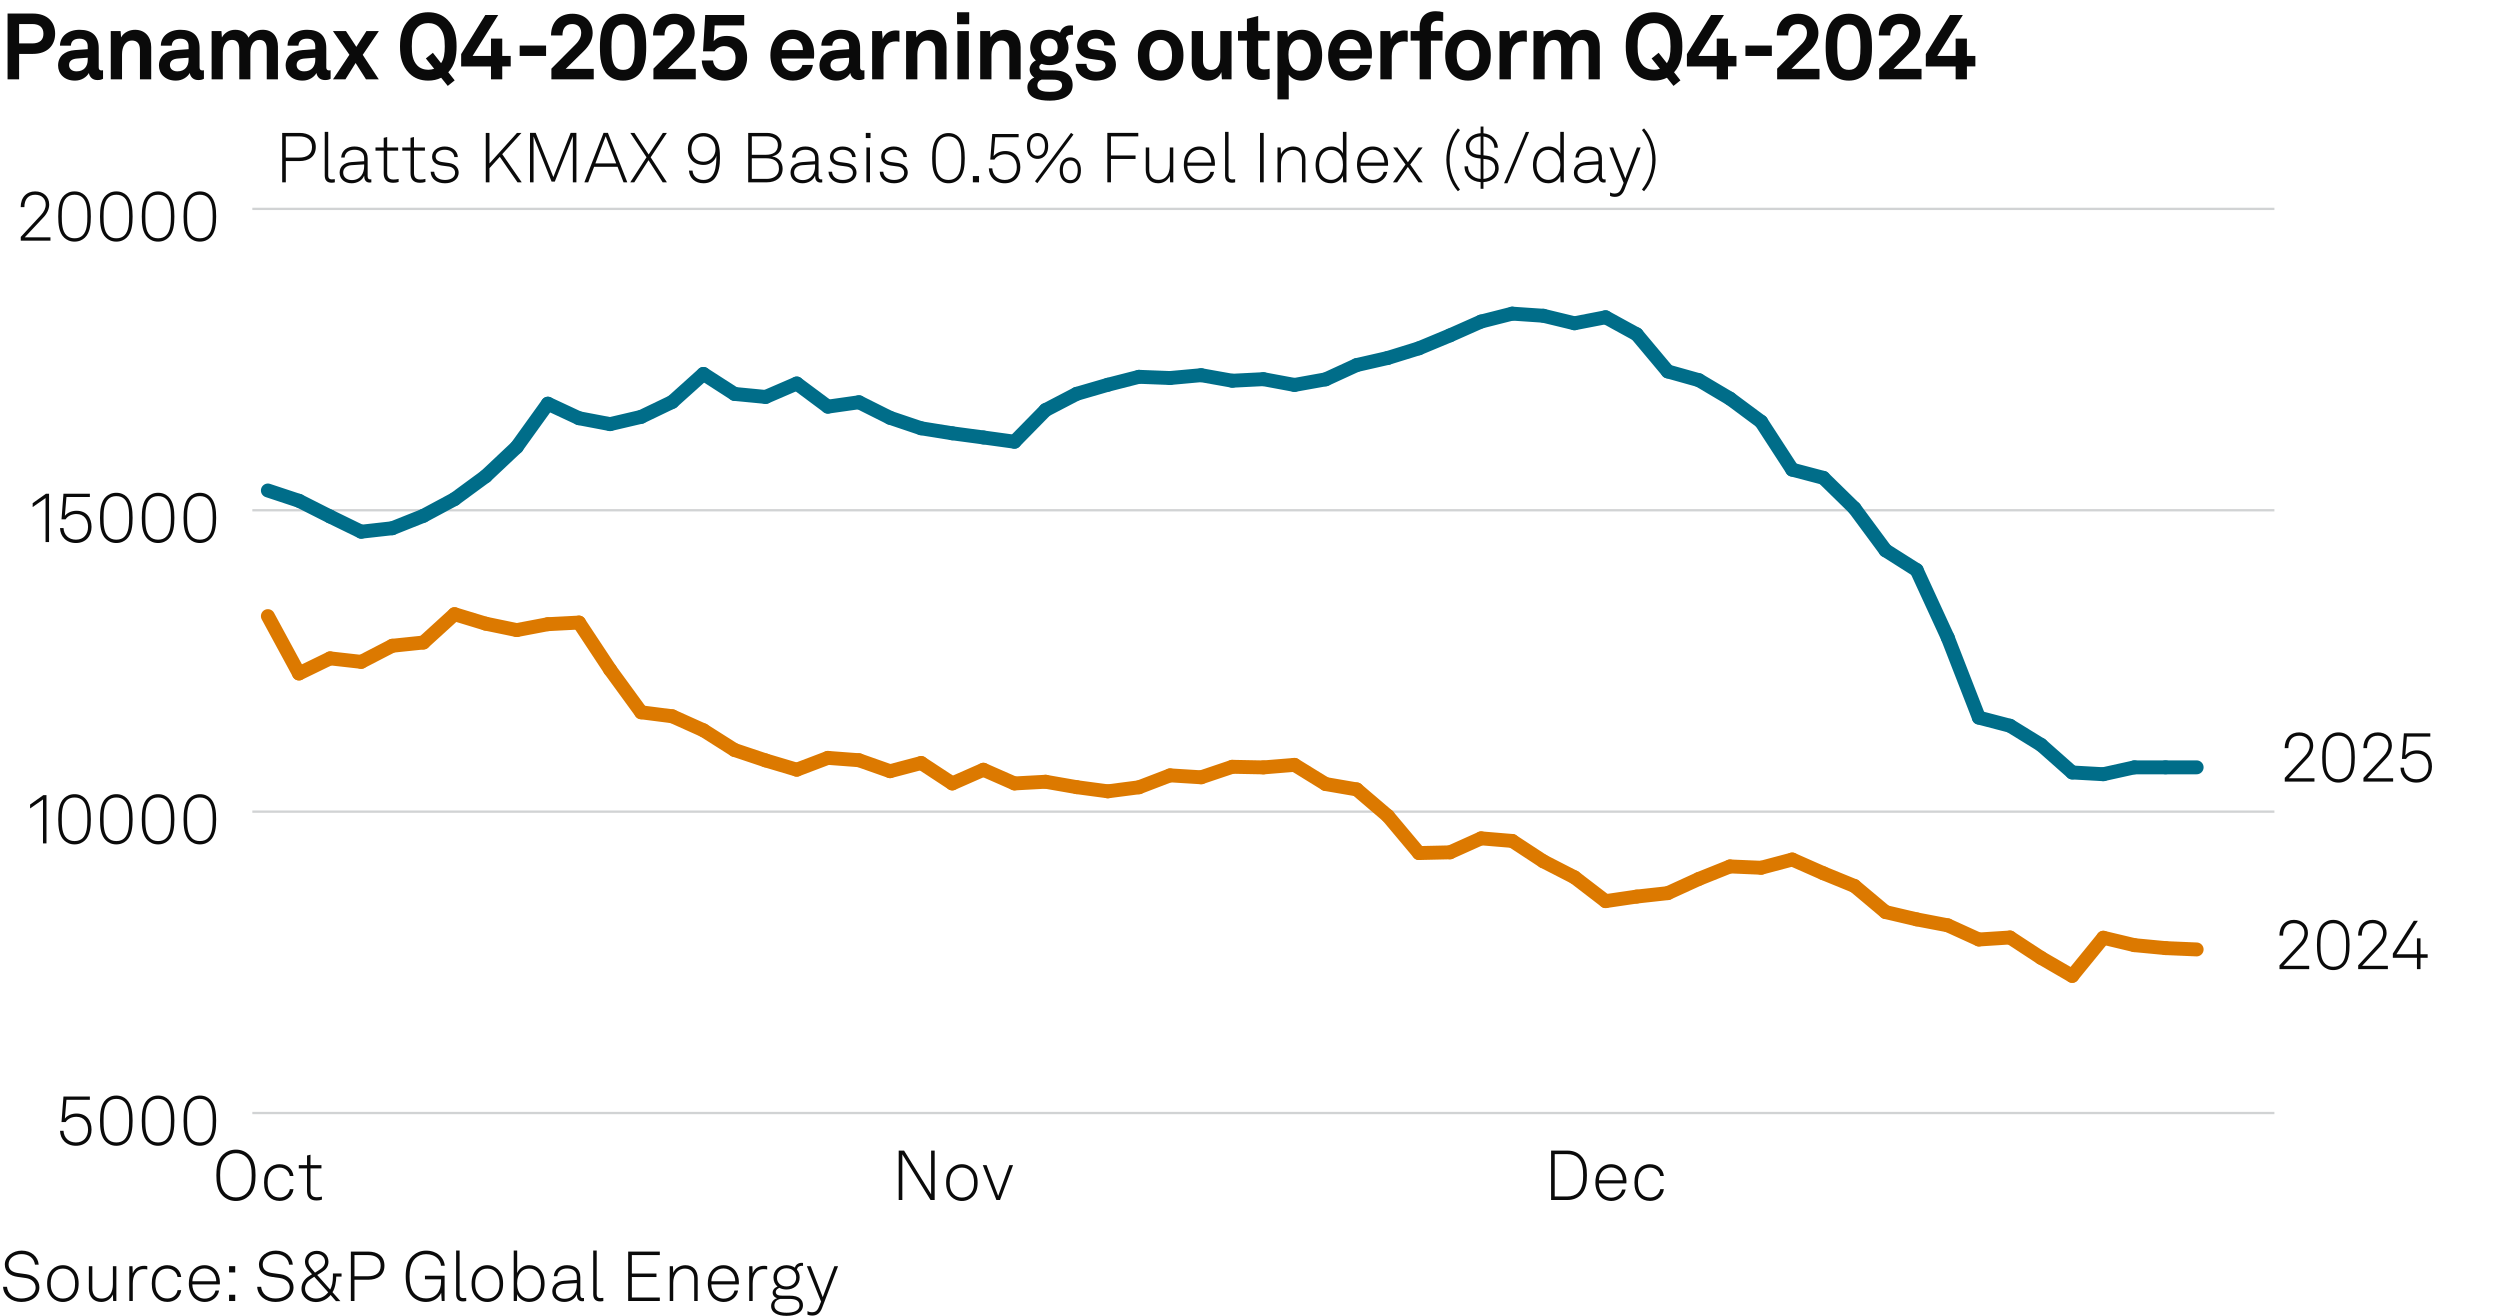 <?xml version="1.0" encoding="UTF-8"?>
<!-- Generator: Adobe Illustrator 28.0.0, SVG Export Plug-In . SVG Version: 6.00 Build 0)  -->
<svg version="1.1" x="0px" y="0px" viewBox="0 0 269.291 141.732" enable-background="new 0 0 269.291 141.732" xml:space="preserve" xmlns="http://www.w3.org/2000/svg" xmlns:xlink="http://www.w3.org/1999/xlink">
<g id="Background">
	<rect fill="#FFFFFF" width="269.291" height="141.732"/>
</g>
<g id="Graph">
	<g>
		<path fill="#0A0A0A" d="M3.532,1.459c1.582,0,2.407,0.909,2.407,2.168S5.114,5.807,3.532,5.807H2.058v2.738H0.815V1.459H3.532z      M4.678,3.638c0-0.65-0.378-1.049-1.213-1.049H2.058v2.089h1.407C4.299,4.677,4.678,4.287,4.678,3.638z"/>
		<path fill="#0A0A0A" d="M6.256,7.056c0-0.949,0.679-1.579,1.805-1.659l1.388-0.1v-0.3c0-0.49-0.252-0.83-0.893-0.83     c-0.592,0-0.893,0.27-0.922,0.75H6.46c0-0.99,0.864-1.709,2.115-1.709c1.301,0,2.058,0.62,2.058,1.959v2.089     c0,0.24,0.107,0.33,0.311,0.33c0.058,0,0.116-0.01,0.155-0.02v0.919c-0.155,0.09-0.33,0.14-0.602,0.14     c-0.524,0-0.844-0.31-0.922-0.76c-0.232,0.42-0.776,0.82-1.494,0.82C6.877,8.685,6.256,7.905,6.256,7.056z M9.449,6.446v-0.23     l-1.165,0.09c-0.485,0.04-0.844,0.23-0.844,0.7c0,0.4,0.301,0.68,0.806,0.68C9.071,7.686,9.449,7.125,9.449,6.446z"/>
		<path fill="#0A0A0A" d="M11.931,3.348h1.058l0.058,0.68c0.301-0.56,0.922-0.819,1.504-0.819c1.077,0,1.737,0.77,1.737,1.859v3.478     h-1.213V5.356c0-0.609-0.281-0.989-0.844-0.989c-0.757,0-1.087,0.689-1.087,1.499v2.679h-1.213V3.348z"/>
		<path fill="#0A0A0A" d="M17.121,7.056c0-0.949,0.679-1.579,1.805-1.659l1.388-0.1v-0.3c0-0.49-0.252-0.83-0.893-0.83     c-0.592,0-0.893,0.27-0.922,0.75h-1.174c0-0.99,0.864-1.709,2.115-1.709c1.301,0,2.058,0.62,2.058,1.959v2.089     c0,0.24,0.107,0.33,0.311,0.33c0.058,0,0.116-0.01,0.155-0.02v0.919c-0.155,0.09-0.33,0.14-0.602,0.14     c-0.524,0-0.844-0.31-0.922-0.76c-0.232,0.42-0.776,0.82-1.494,0.82C17.742,8.685,17.121,7.905,17.121,7.056z M20.313,6.446v-0.23     l-1.165,0.09c-0.485,0.04-0.844,0.23-0.844,0.7c0,0.4,0.301,0.68,0.806,0.68C19.935,7.686,20.313,7.125,20.313,6.446z"/>
		<path fill="#0A0A0A" d="M22.795,3.348h1.058l0.049,0.69c0.281-0.49,0.767-0.83,1.436-0.83c0.708,0,1.184,0.33,1.437,0.85     c0.301-0.54,0.844-0.85,1.523-0.85c1.077,0,1.64,0.739,1.64,1.819v3.518h-1.204V5.327c0-0.64-0.213-1.029-0.786-1.029     c-0.669,0-0.98,0.609-0.98,1.349v2.898h-1.194V5.327c0-0.64-0.213-1.029-0.786-1.029c-0.67,0-0.99,0.609-0.99,1.349v2.898h-1.203     V3.348z"/>
		<path fill="#0A0A0A" d="M30.768,7.056c0-0.949,0.679-1.579,1.805-1.659l1.388-0.1v-0.3c0-0.49-0.252-0.83-0.893-0.83     c-0.592,0-0.893,0.27-0.922,0.75h-1.174c0-0.99,0.864-1.709,2.115-1.709c1.301,0,2.058,0.62,2.058,1.959v2.089     c0,0.24,0.107,0.33,0.311,0.33c0.058,0,0.116-0.01,0.155-0.02v0.919c-0.155,0.09-0.33,0.14-0.602,0.14     c-0.524,0-0.844-0.31-0.922-0.76c-0.232,0.42-0.776,0.82-1.494,0.82C31.389,8.685,30.768,7.905,30.768,7.056z M33.961,6.446v-0.23     l-1.165,0.09c-0.485,0.04-0.844,0.23-0.844,0.7c0,0.4,0.301,0.68,0.806,0.68C33.583,7.686,33.961,7.125,33.961,6.446z"/>
		<path fill="#0A0A0A" d="M35.86,3.348h1.407l1.116,1.699l1.087-1.699h1.339l-1.737,2.559L40.8,8.545h-1.378l-1.116-1.759     l-1.097,1.759H35.87l1.767-2.648L35.86,3.348z"/>
		<path fill="#0A0A0A" d="M47.522,8.375c-0.417,0.21-0.893,0.31-1.388,0.31c-0.806,0-1.514-0.25-2.057-0.8     c-0.757-0.77-0.99-1.729-0.99-2.888c0-1.16,0.223-2.099,0.99-2.878c0.543-0.55,1.271-0.8,2.057-0.8s1.504,0.25,2.057,0.8     c0.776,0.77,0.99,1.719,0.99,2.878c0,1.109-0.204,2.029-0.893,2.788l0.689,0.87l-0.747,0.6L47.522,8.375z M46.765,7.406     l-0.893-1.109l0.757-0.61l0.883,1.119c0.311-0.459,0.398-1.049,0.398-1.809c0-0.9-0.116-1.54-0.582-2.039     c-0.292-0.31-0.728-0.47-1.194-0.47s-0.902,0.16-1.194,0.47c-0.466,0.5-0.582,1.139-0.582,2.039c0,0.899,0.116,1.549,0.582,2.049     c0.292,0.31,0.728,0.47,1.194,0.47C46.357,7.516,46.571,7.476,46.765,7.406z"/>
		<path fill="#0A0A0A" d="M52.886,7.156h-3.212V5.827l2.601-4.208h1.388l-2.756,4.408h1.98V4.157h1.213v1.869h0.912v1.129h-0.912     v1.389h-1.213V7.156z"/>
		<path fill="#0A0A0A" d="M58.821,4.907v1.12h-2.843v-1.12H58.821z"/>
		<path fill="#0A0A0A" d="M59.393,7.396l2.61-2.619c0.466-0.459,0.602-0.889,0.602-1.239c0-0.609-0.388-0.949-0.96-0.949     c-0.767,0-1.058,0.54-1.058,1.229h-1.232c0-1.439,0.903-2.338,2.31-2.338c1.232,0,2.174,0.77,2.174,2.089     c0,0.709-0.378,1.359-0.893,1.869l-2.009,1.979h3.018v1.129h-4.561V7.396z"/>
		<path fill="#0A0A0A" d="M65.465,8.065c-0.728-0.689-0.844-1.839-0.844-2.978c0-1.14,0.116-2.299,0.844-2.988     c0.369-0.35,0.883-0.62,1.65-0.62c0.767,0,1.291,0.27,1.649,0.62c0.738,0.699,0.844,1.849,0.844,2.988     c0,1.139-0.106,2.279-0.844,2.978c-0.359,0.34-0.883,0.62-1.649,0.62C66.348,8.685,65.834,8.415,65.465,8.065z M67.979,7.146     c0.292-0.379,0.388-1.049,0.388-2.059c0-0.76-0.019-1.629-0.417-2.099c-0.185-0.22-0.456-0.35-0.834-0.35     c-0.379,0-0.65,0.14-0.835,0.36c-0.398,0.479-0.417,1.359-0.417,2.089c0,1.049,0.116,1.719,0.417,2.089     c0.194,0.24,0.466,0.35,0.835,0.35C67.503,7.525,67.785,7.406,67.979,7.146z"/>
		<path fill="#0A0A0A" d="M70.383,7.396l2.61-2.619c0.466-0.459,0.602-0.889,0.602-1.239c0-0.609-0.388-0.949-0.96-0.949     c-0.767,0-1.058,0.54-1.058,1.229h-1.232c0-1.439,0.903-2.338,2.31-2.338c1.232,0,2.174,0.77,2.174,2.089     c0,0.709-0.378,1.359-0.893,1.869l-2.009,1.979h3.018v1.129h-4.561V7.396z"/>
		<path fill="#0A0A0A" d="M75.592,6.516h1.213c0.058,0.669,0.543,1.06,1.213,1.06c0.806,0,1.213-0.59,1.213-1.339     c0-0.71-0.398-1.27-1.213-1.27c-0.417,0-0.834,0.21-1.058,0.56h-1.232l0.233-3.908h4.202v1.12h-3.183l-0.107,1.699     c0.301-0.37,0.776-0.569,1.417-0.569c1.407,0,2.184,0.999,2.184,2.318c0,1.469-0.941,2.499-2.465,2.499     C76.601,8.685,75.65,7.835,75.592,6.516z"/>
		<path fill="#0A0A0A" d="M83.769,8.045c-0.514-0.5-0.786-1.25-0.786-2.099c0-0.83,0.271-1.579,0.776-2.079     c0.388-0.39,0.912-0.66,1.611-0.66c1.456,0,2.329,1.049,2.329,2.599c0,0.2-0.01,0.379-0.029,0.5h-3.474     c0,0.709,0.446,1.389,1.213,1.389c0.553,0,0.932-0.29,1.019-0.7h1.136c-0.146,1.02-1.048,1.689-2.135,1.689     C84.71,8.685,84.176,8.435,83.769,8.045z M86.486,5.396c0-0.77-0.437-1.199-1.087-1.199c-0.66,0-1.146,0.49-1.194,1.199H86.486z"/>
		<path fill="#0A0A0A" d="M88.269,7.056c0-0.949,0.679-1.579,1.805-1.659l1.388-0.1v-0.3c0-0.49-0.252-0.83-0.893-0.83     c-0.592,0-0.893,0.27-0.922,0.75h-1.174c0-0.99,0.864-1.709,2.115-1.709c1.301,0,2.058,0.62,2.058,1.959v2.089     c0,0.24,0.107,0.33,0.311,0.33c0.058,0,0.116-0.01,0.155-0.02v0.919c-0.155,0.09-0.33,0.14-0.602,0.14     c-0.524,0-0.844-0.31-0.922-0.76c-0.232,0.42-0.776,0.82-1.494,0.82C88.89,8.685,88.269,7.905,88.269,7.056z M91.462,6.446v-0.23     l-1.165,0.09c-0.485,0.04-0.844,0.23-0.844,0.7c0,0.4,0.301,0.68,0.806,0.68C91.083,7.686,91.462,7.125,91.462,6.446z"/>
		<path fill="#0A0A0A" d="M93.944,3.348h1.058l0.078,0.86c0.233-0.66,0.835-0.93,1.427-0.93c0.126,0,0.252,0.01,0.378,0.03v1.2     c-0.097-0.03-0.243-0.05-0.388-0.05c-0.902,0-1.33,0.6-1.33,1.569v2.519h-1.223V3.348z"/>
		<path fill="#0A0A0A" d="M97.601,3.348h1.058l0.059,0.68c0.301-0.56,0.922-0.819,1.504-0.819c1.077,0,1.737,0.77,1.737,1.859v3.478     h-1.213V5.356c0-0.609-0.281-0.989-0.844-0.989c-0.757,0-1.087,0.689-1.087,1.499v2.679h-1.213V3.348z"/>
		<path fill="#0A0A0A" d="M104.4,1.319v1.29h-1.31v-1.29H104.4z M104.362,3.348v5.197h-1.232V3.348H104.362z"/>
		<path fill="#0A0A0A" d="M105.583,3.348h1.058l0.058,0.68c0.301-0.56,0.922-0.819,1.504-0.819c1.077,0,1.737,0.77,1.737,1.859     v3.478h-1.213V5.356c0-0.609-0.281-0.989-0.844-0.989c-0.757,0-1.087,0.689-1.087,1.499v2.679h-1.213V3.348z"/>
		<path fill="#0A0A0A" d="M110.667,9.384c0-0.47,0.301-0.849,0.747-1.039c-0.311-0.17-0.504-0.52-0.504-0.86     c0-0.41,0.262-0.779,0.669-0.979c-0.369-0.33-0.611-0.79-0.611-1.369c0-1.159,0.893-1.929,2.067-1.929     c0.417,0,0.825,0.12,1.145,0.32c0.155-0.53,0.612-0.79,1.068-0.79c0.078,0,0.252,0,0.33,0.02v0.989     c-0.029-0.01-0.087-0.01-0.116-0.01c-0.291,0-0.611,0.1-0.65,0.419c0.185,0.29,0.282,0.61,0.282,0.97     c0,1.139-0.913,1.889-2.058,1.889c-0.291,0-0.572-0.05-0.834-0.14c-0.136,0.07-0.252,0.18-0.252,0.35     c0,0.31,0.262,0.36,0.515,0.36h0.854c0.505,0,1.155,0.01,1.631,0.35c0.437,0.31,0.592,0.73,0.592,1.229     c0,1.189-1.126,1.679-2.446,1.679C111.85,10.844,110.667,10.564,110.667,9.384z M114.402,9.194c0-0.6-0.66-0.62-1.116-0.62H112.2     c-0.262,0.08-0.456,0.29-0.456,0.62c0,0.6,0.728,0.7,1.349,0.7C113.723,9.894,114.402,9.794,114.402,9.194z M113.927,5.117     c0-0.58-0.34-0.979-0.893-0.979s-0.893,0.4-0.893,0.979s0.339,0.97,0.893,0.97S113.927,5.696,113.927,5.117z"/>
		<path fill="#0A0A0A" d="M115.865,6.876h1.165c0,0.58,0.446,0.85,1.048,0.85c0.505,0,1-0.2,1-0.69c0-0.28-0.184-0.49-0.524-0.54     l-1.213-0.17c-0.834-0.12-1.32-0.72-1.32-1.359c0-1.059,0.922-1.759,2.057-1.759c1.097,0,2.019,0.68,2.019,1.679h-1.155     c0-0.479-0.369-0.739-0.864-0.739c-0.524,0-0.912,0.22-0.912,0.64c0,0.37,0.311,0.49,0.583,0.53l1.077,0.15     c0.795,0.11,1.378,0.66,1.378,1.479c0,1.159-1.009,1.739-2.164,1.739C116.816,8.685,115.865,7.975,115.865,6.876z"/>
		<path fill="#0A0A0A" d="M123.208,7.896c-0.408-0.47-0.64-1.04-0.64-1.949s0.232-1.479,0.64-1.949     c0.359-0.42,0.961-0.79,1.815-0.79s1.456,0.37,1.814,0.79c0.408,0.47,0.641,1.039,0.641,1.949s-0.233,1.479-0.641,1.949     c-0.359,0.419-0.96,0.79-1.814,0.79S123.568,8.315,123.208,7.896z M125.848,7.266c0.32-0.33,0.398-0.81,0.398-1.319     s-0.078-0.989-0.398-1.319c-0.174-0.18-0.446-0.33-0.825-0.33s-0.65,0.15-0.825,0.33c-0.32,0.33-0.397,0.81-0.397,1.319     s0.078,0.99,0.397,1.319c0.175,0.18,0.447,0.33,0.825,0.33S125.674,7.445,125.848,7.266z"/>
		<path fill="#0A0A0A" d="M128.368,6.826V3.348h1.213v3.188c0,0.609,0.281,1,0.874,1c0.698,0,0.989-0.59,0.989-1.339V3.348h1.214     v5.197h-1.039l-0.058-0.78c-0.214,0.59-0.806,0.92-1.446,0.92C129.106,8.685,128.368,7.935,128.368,6.826z"/>
		<path fill="#0A0A0A" d="M134.315,7.086V4.377h-0.961v-1.03h0.961V2.028l1.213-0.31v1.629h1.223v1.03h-1.223v2.528     c0,0.4,0.252,0.57,0.641,0.57c0.252,0,0.437-0.03,0.592-0.07v1.079c-0.262,0.1-0.554,0.13-0.845,0.13     C134.897,8.615,134.315,8.085,134.315,7.086z"/>
		<path fill="#0A0A0A" d="M137.603,3.348h1.059l0.067,0.65c0.281-0.53,0.893-0.79,1.514-0.79c0.583,0,1.049,0.19,1.389,0.51     c0.543,0.509,0.785,1.349,0.785,2.219c0,0.929-0.271,1.759-0.824,2.259c-0.34,0.31-0.806,0.49-1.378,0.49     c-0.729,0-1.155-0.33-1.397-0.64v2.658h-1.214V3.348z M140.796,7.256c0.271-0.35,0.388-0.79,0.388-1.319     c0-0.48-0.077-0.939-0.358-1.279c-0.204-0.24-0.446-0.4-0.835-0.4c-0.369,0-0.611,0.14-0.825,0.38     c-0.281,0.31-0.378,0.759-0.378,1.229c0,0.56,0.097,1.06,0.397,1.399c0.185,0.21,0.446,0.36,0.806,0.36     C140.359,7.625,140.621,7.476,140.796,7.256z"/>
		<path fill="#0A0A0A" d="M143.85,8.045c-0.514-0.5-0.786-1.25-0.786-2.099c0-0.83,0.272-1.579,0.776-2.079     c0.389-0.39,0.912-0.66,1.611-0.66c1.456,0,2.329,1.049,2.329,2.599c0,0.2-0.01,0.379-0.029,0.5h-3.474     c0,0.709,0.446,1.389,1.213,1.389c0.553,0,0.932-0.29,1.019-0.7h1.136c-0.146,1.02-1.048,1.689-2.135,1.689     C144.791,8.685,144.258,8.435,143.85,8.045z M146.567,5.396c0-0.77-0.437-1.199-1.087-1.199c-0.66,0-1.146,0.49-1.194,1.199     H146.567z"/>
		<path fill="#0A0A0A" d="M148.689,3.348h1.059l0.077,0.86c0.233-0.66,0.835-0.93,1.427-0.93c0.126,0,0.252,0.01,0.379,0.03v1.2     c-0.098-0.03-0.243-0.05-0.389-0.05c-0.902,0-1.329,0.6-1.329,1.569v2.519h-1.224V3.348z"/>
		<path fill="#0A0A0A" d="M152.919,4.377h-0.971v-1.03h0.971V2.868c0-0.959,0.631-1.659,1.718-1.659c0.35,0,0.495,0.03,0.825,0.11     v1.009c-0.136-0.04-0.32-0.09-0.583-0.09c-0.504,0-0.747,0.24-0.747,0.709v0.4h1.252v1.03h-1.252v4.167h-1.213V4.377z"/>
		<path fill="#0A0A0A" d="M156.313,7.896c-0.407-0.47-0.641-1.04-0.641-1.949s0.233-1.479,0.641-1.949     c0.359-0.42,0.961-0.79,1.814-0.79c0.854,0,1.456,0.37,1.815,0.79c0.407,0.47,0.641,1.039,0.641,1.949s-0.233,1.479-0.641,1.949     c-0.359,0.419-0.961,0.79-1.815,0.79C157.274,8.685,156.673,8.315,156.313,7.896z M158.953,7.266     c0.32-0.33,0.398-0.81,0.398-1.319s-0.078-0.989-0.398-1.319c-0.175-0.18-0.446-0.33-0.825-0.33c-0.378,0-0.649,0.15-0.824,0.33     c-0.32,0.33-0.398,0.81-0.398,1.319s0.078,0.99,0.398,1.319c0.175,0.18,0.446,0.33,0.824,0.33     C158.507,7.595,158.778,7.445,158.953,7.266z"/>
		<path fill="#0A0A0A" d="M161.522,3.348h1.059l0.077,0.86c0.233-0.66,0.835-0.93,1.427-0.93c0.126,0,0.252,0.01,0.378,0.03v1.2     c-0.097-0.03-0.242-0.05-0.388-0.05c-0.902,0-1.329,0.6-1.329,1.569v2.519h-1.224V3.348z"/>
		<path fill="#0A0A0A" d="M165.179,3.348h1.059l0.048,0.69c0.281-0.49,0.767-0.83,1.437-0.83c0.708,0,1.184,0.33,1.437,0.85     c0.301-0.54,0.844-0.85,1.523-0.85c1.077,0,1.64,0.739,1.64,1.819v3.518h-1.203V5.327c0-0.64-0.213-1.029-0.786-1.029     c-0.669,0-0.979,0.609-0.979,1.349v2.898h-1.194V5.327c0-0.64-0.213-1.029-0.786-1.029c-0.669,0-0.989,0.609-0.989,1.349v2.898     h-1.204V3.348z"/>
		<path fill="#0A0A0A" d="M179.557,8.375c-0.418,0.21-0.894,0.31-1.389,0.31c-0.805,0-1.514-0.25-2.057-0.8     c-0.757-0.77-0.99-1.729-0.99-2.888c0-1.16,0.224-2.099,0.99-2.878c0.543-0.55,1.271-0.8,2.057-0.8c0.786,0,1.505,0.25,2.058,0.8     c0.776,0.77,0.99,1.719,0.99,2.878c0,1.109-0.204,2.029-0.893,2.788l0.688,0.87l-0.747,0.6L179.557,8.375z M178.799,7.406     l-0.893-1.109l0.757-0.61l0.884,1.119c0.311-0.459,0.397-1.049,0.397-1.809c0-0.9-0.116-1.54-0.582-2.039     c-0.291-0.31-0.728-0.47-1.194-0.47c-0.465,0-0.902,0.16-1.193,0.47c-0.466,0.5-0.582,1.139-0.582,2.039     c0,0.899,0.116,1.549,0.582,2.049c0.291,0.31,0.729,0.47,1.193,0.47C178.392,7.516,178.605,7.476,178.799,7.406z"/>
		<path fill="#0A0A0A" d="M184.92,7.156h-3.213V5.827l2.602-4.208h1.388l-2.757,4.408h1.98V4.157h1.213v1.869h0.912v1.129h-0.912     v1.389h-1.213V7.156z"/>
		<path fill="#0A0A0A" d="M190.855,4.907v1.12h-2.843v-1.12H190.855z"/>
		<path fill="#0A0A0A" d="M191.427,7.396l2.61-2.619c0.466-0.459,0.602-0.889,0.602-1.239c0-0.609-0.388-0.949-0.961-0.949     c-0.767,0-1.058,0.54-1.058,1.229h-1.232c0-1.439,0.902-2.338,2.31-2.338c1.232,0,2.174,0.77,2.174,2.089     c0,0.709-0.378,1.359-0.893,1.869l-2.009,1.979h3.019v1.129h-4.562V7.396z"/>
		<path fill="#0A0A0A" d="M197.499,8.065c-0.728-0.689-0.844-1.839-0.844-2.978c0-1.14,0.116-2.299,0.844-2.988     c0.369-0.35,0.884-0.62,1.65-0.62s1.29,0.27,1.649,0.62c0.737,0.699,0.845,1.849,0.845,2.988c0,1.139-0.107,2.279-0.845,2.978     c-0.359,0.34-0.883,0.62-1.649,0.62S197.868,8.415,197.499,8.065z M200.013,7.146c0.291-0.379,0.389-1.049,0.389-2.059     c0-0.76-0.02-1.629-0.418-2.099c-0.184-0.22-0.456-0.35-0.834-0.35c-0.379,0-0.65,0.14-0.835,0.36     c-0.397,0.479-0.417,1.359-0.417,2.089c0,1.049,0.116,1.719,0.417,2.089c0.194,0.24,0.466,0.35,0.835,0.35     C199.537,7.525,199.818,7.406,200.013,7.146z"/>
		<path fill="#0A0A0A" d="M202.417,7.396l2.61-2.619c0.466-0.459,0.602-0.889,0.602-1.239c0-0.609-0.388-0.949-0.961-0.949     c-0.767,0-1.058,0.54-1.058,1.229h-1.232c0-1.439,0.902-2.338,2.31-2.338c1.232,0,2.174,0.77,2.174,2.089     c0,0.709-0.378,1.359-0.893,1.869l-2.009,1.979h3.019v1.129h-4.562V7.396z"/>
		<path fill="#0A0A0A" d="M210.654,7.156h-3.213V5.827l2.602-4.208h1.388l-2.757,4.408h1.98V4.157h1.213v1.869h0.912v1.129h-0.912     v1.389h-1.213V7.156z"/>
	</g>
	<g>
		<path fill="#0A0A0A" d="M32.266,14.316c0.983,0,1.749,0.473,1.749,1.517s-0.766,1.517-1.749,1.517h-1.479v2.29h-0.391v-5.323     H32.266z M33.609,15.833c0-0.826-0.593-1.141-1.366-1.141h-1.457v2.282h1.457C33.016,16.974,33.609,16.658,33.609,15.833z"/>
		<path fill="#0A0A0A" d="M34.979,18.888v-4.685h0.375v4.669c0,0.255,0.075,0.45,0.39,0.45c0.15,0,0.218-0.007,0.323-0.022v0.338     c-0.083,0.022-0.181,0.045-0.338,0.045C35.249,19.684,34.979,19.436,34.979,18.888z"/>
		<path fill="#0A0A0A" d="M36.583,18.595c0-0.668,0.511-1.081,1.262-1.134l1.381-0.098v-0.33c0-0.631-0.458-0.901-1.036-0.901     c-0.563,0-1.029,0.27-1.066,0.833h-0.375c0.052-0.773,0.675-1.187,1.426-1.187c0.856,0,1.426,0.42,1.426,1.284v1.854     c0,0.255,0.038,0.405,0.293,0.405c0.03,0,0.075,0,0.105-0.007v0.33c-0.053,0.015-0.12,0.022-0.18,0.022     c-0.465,0-0.593-0.353-0.593-0.75c-0.203,0.533-0.773,0.826-1.351,0.826C37.146,19.744,36.583,19.301,36.583,18.595z      M39.226,17.904v-0.195l-1.344,0.083c-0.578,0.038-0.916,0.353-0.916,0.795c0,0.526,0.405,0.811,0.938,0.811     C38.851,19.398,39.226,18.633,39.226,17.904z"/>
		<path fill="#0A0A0A" d="M41.332,18.663V16.23h-0.886v-0.345h0.886v-1.036l0.375-0.09v1.126h1.179v0.345h-1.179v2.38     c0,0.413,0.127,0.728,0.676,0.728c0.203,0,0.36-0.022,0.555-0.067v0.33c-0.188,0.06-0.375,0.09-0.585,0.09     C41.617,19.691,41.332,19.263,41.332,18.663z"/>
		<path fill="#0A0A0A" d="M44.219,18.663V16.23h-0.886v-0.345h0.886v-1.036l0.375-0.09v1.126h1.179v0.345h-1.179v2.38     c0,0.413,0.127,0.728,0.675,0.728c0.203,0,0.36-0.022,0.556-0.067v0.33c-0.188,0.06-0.375,0.09-0.585,0.09     C44.504,19.691,44.219,19.263,44.219,18.663z"/>
		<path fill="#0A0A0A" d="M46.386,18.498h0.383c0.06,0.616,0.548,0.886,1.164,0.886c0.623,0,1.089-0.27,1.089-0.781     c0-0.33-0.233-0.608-0.691-0.668l-0.728-0.098c-0.631-0.083-1.059-0.383-1.059-0.954c0-0.668,0.646-1.104,1.351-1.104     c0.811,0,1.396,0.466,1.419,1.141h-0.375c-0.053-0.541-0.496-0.788-1.044-0.788c-0.548,0-0.968,0.292-0.968,0.713     c0,0.308,0.165,0.54,0.728,0.615l0.713,0.098c0.706,0.098,1.036,0.571,1.036,1.021c0,0.766-0.691,1.164-1.472,1.164     C47.039,19.744,46.423,19.271,46.386,18.498z"/>
		<path fill="#0A0A0A" d="M52.326,14.316h0.398v3.288l2.965-3.288h0.48l-2.072,2.29l2.102,3.033h-0.458l-1.907-2.748l-1.111,1.224     v1.524h-0.398V14.316z"/>
		<path fill="#0A0A0A" d="M62.088,14.316v5.323h-0.383v-4.978l-1.944,4.902h-0.345l-1.944-4.865v4.94h-0.383v-5.323h0.616     l1.899,4.76l1.862-4.76H62.088z"/>
		<path fill="#0A0A0A" d="M66.519,17.964h-2.522l-0.638,1.674h-0.413l2.064-5.323h0.473l2.087,5.323h-0.406L66.519,17.964z      M66.376,17.604l-1.134-2.928l-1.111,2.928H66.376z"/>
		<path fill="#0A0A0A" d="M67.895,14.316h0.443l1.531,2.327l1.532-2.327h0.436l-1.75,2.627l1.75,2.695h-0.458l-1.524-2.38     l-1.532,2.38h-0.436l1.75-2.695L67.895,14.316z"/>
		<path fill="#0A0A0A" d="M74.21,18.377h0.39c0.038,0.601,0.488,1.006,1.179,1.006c1.254,0,1.389-1.411,1.389-2.605     c-0.158,0.608-0.751,0.991-1.367,0.991c-1.066,0-1.704-0.683-1.704-1.712c0-0.954,0.631-1.727,1.697-1.727     c0.608,0,1.066,0.3,1.314,0.63c0.398,0.533,0.443,1.329,0.443,2.072c0,0.713-0.098,1.599-0.556,2.169     c-0.263,0.331-0.653,0.541-1.216,0.541C74.886,19.744,74.263,19.196,74.21,18.377z M77.071,16.073     c0-0.721-0.451-1.381-1.284-1.381c-0.901,0-1.307,0.646-1.307,1.366s0.421,1.366,1.314,1.366     C76.515,17.424,77.071,16.816,77.071,16.073z"/>
		<path fill="#0A0A0A" d="M80.593,14.316h2.02c0.871,0,1.569,0.458,1.569,1.321c0,0.661-0.406,1.096-1.021,1.209     c0.75,0.105,1.141,0.69,1.141,1.321c0,0.968-0.729,1.471-1.689,1.471h-2.02V14.316z M82.5,16.673c0.728,0,1.291-0.278,1.291-1.036     c0-0.713-0.616-0.953-1.216-0.953h-1.591v1.989H82.5z M82.552,19.271c0.683,0,1.352-0.278,1.352-1.119     c0-0.856-0.638-1.104-1.404-1.104h-1.517v2.222H82.552z"/>
		<path fill="#0A0A0A" d="M85.152,18.595c0-0.668,0.511-1.081,1.262-1.134l1.381-0.098v-0.33c0-0.631-0.458-0.901-1.036-0.901     c-0.563,0-1.029,0.27-1.066,0.833h-0.375c0.052-0.773,0.675-1.187,1.426-1.187c0.856,0,1.426,0.42,1.426,1.284v1.854     c0,0.255,0.038,0.405,0.293,0.405c0.03,0,0.075,0,0.105-0.007v0.33c-0.053,0.015-0.12,0.022-0.18,0.022     c-0.465,0-0.593-0.353-0.593-0.75c-0.203,0.533-0.773,0.826-1.351,0.826C85.716,19.744,85.152,19.301,85.152,18.595z      M87.795,17.904v-0.195l-1.344,0.083c-0.578,0.038-0.916,0.353-0.916,0.795c0,0.526,0.405,0.811,0.938,0.811     C87.42,19.398,87.795,18.633,87.795,17.904z"/>
		<path fill="#0A0A0A" d="M89.24,18.498h0.383c0.06,0.616,0.548,0.886,1.164,0.886c0.623,0,1.089-0.27,1.089-0.781     c0-0.33-0.233-0.608-0.691-0.668l-0.728-0.098c-0.631-0.083-1.059-0.383-1.059-0.954c0-0.668,0.646-1.104,1.351-1.104     c0.811,0,1.396,0.466,1.419,1.141h-0.375c-0.052-0.541-0.495-0.788-1.043-0.788c-0.548,0-0.968,0.292-0.968,0.713     c0,0.308,0.165,0.54,0.728,0.615l0.713,0.098c0.706,0.098,1.036,0.571,1.036,1.021c0,0.766-0.691,1.164-1.472,1.164     C89.893,19.744,89.277,19.271,89.24,18.498z"/>
		<path fill="#0A0A0A" d="M93.771,14.316v0.556H93.26v-0.556H93.771z M93.71,15.885v3.753h-0.383v-3.753H93.71z"/>
		<path fill="#0A0A0A" d="M94.76,18.498h0.383c0.06,0.616,0.548,0.886,1.164,0.886c0.623,0,1.089-0.27,1.089-0.781     c0-0.33-0.233-0.608-0.691-0.668l-0.728-0.098c-0.631-0.083-1.059-0.383-1.059-0.954c0-0.668,0.646-1.104,1.351-1.104     c0.811,0,1.396,0.466,1.419,1.141h-0.375c-0.053-0.541-0.496-0.788-1.044-0.788c-0.548,0-0.968,0.292-0.968,0.713     c0,0.308,0.165,0.54,0.728,0.615l0.713,0.098c0.706,0.098,1.036,0.571,1.036,1.021c0,0.766-0.691,1.164-1.472,1.164     C95.413,19.744,94.797,19.271,94.76,18.498z"/>
		<path fill="#0A0A0A" d="M101.053,19.316c-0.563-0.518-0.646-1.457-0.646-2.282c0-0.818,0.083-1.757,0.646-2.275     c0.255-0.232,0.608-0.428,1.111-0.428c0.503,0,0.864,0.188,1.111,0.428c0.556,0.533,0.646,1.457,0.646,2.275     c0,0.826-0.083,1.764-0.646,2.282c-0.248,0.232-0.608,0.428-1.111,0.428C101.661,19.744,101.309,19.548,101.053,19.316z      M103.028,19.076c0.488-0.458,0.518-1.359,0.518-2.042c0-0.676-0.023-1.577-0.518-2.035c-0.203-0.188-0.473-0.308-0.864-0.308     c-0.383,0-0.66,0.127-0.855,0.308c-0.496,0.458-0.518,1.359-0.518,2.035c0,0.683,0.022,1.584,0.518,2.042     c0.195,0.18,0.473,0.308,0.855,0.308C102.555,19.383,102.833,19.263,103.028,19.076z"/>
		<path fill="#0A0A0A" d="M105.456,18.963v0.676h-0.661v-0.676H105.456z"/>
		<path fill="#0A0A0A" d="M106.512,18.13h0.375c0.038,0.735,0.548,1.253,1.336,1.253c0.833,0,1.306-0.585,1.306-1.374     c0-0.758-0.413-1.389-1.246-1.389c-0.465,0-0.923,0.18-1.171,0.571h-0.443l0.21-2.755h2.845v0.353h-2.522l-0.172,2.027     c0.285-0.368,0.788-0.548,1.253-0.548c1.074,0,1.622,0.75,1.622,1.742c0,0.946-0.593,1.734-1.682,1.734     C107.188,19.744,106.535,19.045,106.512,18.13z"/>
		<path fill="#0A0A0A" d="M110.862,16.658c-0.18-0.263-0.24-0.585-0.24-0.938c0-0.353,0.053-0.675,0.24-0.938     c0.188-0.263,0.488-0.458,0.894-0.458c0.405,0,0.713,0.188,0.901,0.458c0.18,0.263,0.248,0.586,0.248,0.938     c0,0.353-0.06,0.676-0.248,0.938c-0.188,0.263-0.488,0.458-0.894,0.458S111.042,16.921,110.862,16.658z M112.356,16.493     c0.143-0.195,0.203-0.465,0.203-0.773c0-0.292-0.06-0.555-0.188-0.75c-0.127-0.188-0.33-0.308-0.615-0.308     c-0.271,0-0.466,0.105-0.593,0.286c-0.143,0.195-0.203,0.465-0.203,0.773c0,0.293,0.067,0.563,0.195,0.751     c0.127,0.188,0.323,0.308,0.608,0.308C112.033,16.778,112.229,16.666,112.356,16.493z M115.367,14.309l0.263,0.188l-3.889,5.233     l-0.255-0.203L115.367,14.309z M114.398,19.286c-0.18-0.263-0.248-0.585-0.248-0.938c0-0.353,0.06-0.675,0.248-0.938     c0.188-0.263,0.488-0.458,0.893-0.458c0.406,0,0.706,0.188,0.894,0.458c0.18,0.263,0.248,0.585,0.248,0.938     c0,0.353-0.06,0.676-0.248,0.938c-0.188,0.263-0.488,0.458-0.894,0.458C114.886,19.744,114.579,19.548,114.398,19.286z      M115.9,19.105c0.127-0.195,0.188-0.458,0.188-0.758c0-0.285-0.045-0.54-0.173-0.735c-0.127-0.195-0.33-0.323-0.623-0.323     c-0.292,0-0.488,0.127-0.623,0.323c-0.127,0.188-0.18,0.45-0.18,0.735c0,0.286,0.053,0.556,0.18,0.744     c0.135,0.195,0.338,0.315,0.623,0.315C115.569,19.406,115.772,19.293,115.9,19.105z"/>
		<path fill="#0A0A0A" d="M122.611,14.316v0.375h-2.943v2.057h2.65v0.375h-2.65v2.515h-0.391v-5.323H122.611z"/>
		<path fill="#0A0A0A" d="M123.417,18.31v-2.425h0.375v2.402c0,0.653,0.323,1.088,0.984,1.088c0.871,0,1.231-0.698,1.231-1.539     v-1.952h0.375v3.753h-0.346l-0.03-0.706c-0.21,0.495-0.691,0.811-1.254,0.811C123.905,19.744,123.417,19.151,123.417,18.31z"/>
		<path fill="#0A0A0A" d="M128.015,19.218c-0.308-0.36-0.496-0.871-0.496-1.441c0-0.473,0.075-0.938,0.375-1.336     c0.323-0.428,0.766-0.661,1.314-0.661c1.036,0,1.659,0.826,1.659,1.824c0,0.09,0,0.143-0.007,0.248h-2.965     c0.015,0.833,0.503,1.531,1.344,1.531c0.593,0,1.059-0.39,1.148-0.871h0.391c-0.113,0.706-0.789,1.231-1.539,1.231     C128.698,19.744,128.263,19.503,128.015,19.218z M130.478,17.514c-0.015-0.713-0.458-1.381-1.269-1.381     c-0.796,0-1.292,0.646-1.307,1.381H130.478z"/>
		<path fill="#0A0A0A" d="M131.959,18.888v-4.685h0.375v4.669c0,0.255,0.075,0.45,0.39,0.45c0.15,0,0.218-0.007,0.323-0.022v0.338     c-0.083,0.022-0.18,0.045-0.337,0.045C132.23,19.684,131.959,19.436,131.959,18.888z"/>
		<path fill="#0A0A0A" d="M136.122,14.316v5.323h-0.397v-5.323H136.122z"/>
		<path fill="#0A0A0A" d="M137.606,15.885h0.346l0.03,0.721c0.195-0.518,0.78-0.826,1.306-0.826c0.856,0,1.329,0.571,1.329,1.404     v2.455h-0.375v-2.417c0-0.63-0.323-1.073-0.991-1.073c-0.833,0-1.269,0.69-1.269,1.524v1.967h-0.376V15.885z"/>
		<path fill="#0A0A0A" d="M142.34,19.383c-0.436-0.368-0.63-0.968-0.63-1.614c0-0.616,0.194-1.194,0.601-1.577     c0.263-0.248,0.63-0.413,1.096-0.413c0.608,0,1.073,0.338,1.246,0.758v-2.334h0.383v5.435h-0.353l-0.03-0.713     c-0.21,0.503-0.758,0.818-1.276,0.818C142.934,19.744,142.596,19.601,142.34,19.383z M144.172,19.068     c0.353-0.323,0.488-0.788,0.488-1.306c0-0.555-0.128-0.991-0.48-1.313c-0.195-0.18-0.458-0.3-0.812-0.3     c-0.359,0-0.638,0.127-0.84,0.338c-0.301,0.315-0.436,0.795-0.436,1.276c0,0.533,0.149,1.043,0.51,1.344     c0.195,0.166,0.458,0.271,0.781,0.271C143.722,19.376,143.977,19.249,144.172,19.068z"/>
		<path fill="#0A0A0A" d="M146.667,19.218c-0.308-0.36-0.495-0.871-0.495-1.441c0-0.473,0.074-0.938,0.375-1.336     c0.323-0.428,0.766-0.661,1.313-0.661c1.036,0,1.659,0.826,1.659,1.824c0,0.09,0,0.143-0.007,0.248h-2.966     c0.015,0.833,0.503,1.531,1.344,1.531c0.593,0,1.059-0.39,1.148-0.871h0.391c-0.112,0.706-0.788,1.231-1.539,1.231     C147.351,19.744,146.915,19.503,146.667,19.218z M149.129,17.514c-0.015-0.713-0.458-1.381-1.269-1.381     c-0.796,0-1.291,0.646-1.306,1.381H149.129z"/>
		<path fill="#0A0A0A" d="M150.063,15.885h0.458l1.134,1.591l1.141-1.591h0.443l-1.337,1.832l1.352,1.922h-0.458l-1.148-1.659     l-1.156,1.659h-0.45l1.352-1.922L150.063,15.885z"/>
		<path fill="#0A0A0A" d="M155.795,17.214c0-1.171,0.428-2.478,1.238-3.386l0.232,0.18c-0.735,0.946-1.118,1.974-1.118,3.206     c0,1.231,0.383,2.26,1.118,3.206l-0.232,0.18C156.223,19.691,155.795,18.385,155.795,17.214z"/>
		<path fill="#0A0A0A" d="M157.751,17.919h0.375c0,0.743,0.571,1.306,1.359,1.352v-2.192l-0.338-0.045     c-0.684-0.09-1.246-0.488-1.246-1.284c0-0.833,0.78-1.359,1.584-1.404v-0.713h0.308v0.721c0.894,0.09,1.524,0.743,1.554,1.562     h-0.375c-0.03-0.661-0.488-1.126-1.179-1.208v2.02l0.353,0.045c0.796,0.098,1.284,0.585,1.284,1.351     c0,0.856-0.698,1.441-1.637,1.494v0.721h-0.308v-0.721C158.457,19.556,157.751,18.858,157.751,17.919z M158.276,15.75     c0,0.616,0.436,0.841,0.908,0.901l0.301,0.038v-1.997C158.907,14.729,158.276,15.074,158.276,15.75z M161.054,18.122     c0-0.578-0.353-0.893-0.953-0.968l-0.308-0.038v2.155C160.521,19.211,161.054,18.76,161.054,18.122z"/>
		<path fill="#0A0A0A" d="M162.371,19.744h-0.36l2.343-5.533h0.36L162.371,19.744z"/>
		<path fill="#0A0A0A" d="M165.754,19.383c-0.436-0.368-0.63-0.968-0.63-1.614c0-0.616,0.194-1.194,0.601-1.577     c0.263-0.248,0.63-0.413,1.096-0.413c0.608,0,1.073,0.338,1.246,0.758v-2.334h0.383v5.435h-0.353l-0.03-0.713     c-0.21,0.503-0.758,0.818-1.276,0.818C166.348,19.744,166.01,19.601,165.754,19.383z M167.586,19.068     c0.353-0.323,0.488-0.788,0.488-1.306c0-0.555-0.128-0.991-0.48-1.313c-0.195-0.18-0.458-0.3-0.812-0.3     c-0.359,0-0.638,0.127-0.84,0.338c-0.301,0.315-0.436,0.795-0.436,1.276c0,0.533,0.149,1.043,0.51,1.344     c0.195,0.166,0.458,0.271,0.781,0.271C167.136,19.376,167.391,19.249,167.586,19.068z"/>
		<path fill="#0A0A0A" d="M169.534,18.595c0-0.668,0.51-1.081,1.261-1.134l1.382-0.098v-0.33c0-0.631-0.458-0.901-1.036-0.901     c-0.563,0-1.028,0.27-1.066,0.833h-0.375c0.053-0.773,0.676-1.187,1.427-1.187c0.855,0,1.426,0.42,1.426,1.284v1.854     c0,0.255,0.038,0.405,0.293,0.405c0.03,0,0.075,0,0.105-0.007v0.33c-0.053,0.015-0.12,0.022-0.181,0.022     c-0.466,0-0.593-0.353-0.593-0.75c-0.203,0.533-0.773,0.826-1.352,0.826C170.097,19.744,169.534,19.301,169.534,18.595z      M172.177,17.904v-0.195l-1.344,0.083c-0.578,0.038-0.916,0.353-0.916,0.795c0,0.526,0.405,0.811,0.938,0.811     C171.801,19.398,172.177,18.633,172.177,17.904z"/>
		<path fill="#0A0A0A" d="M173.426,21.103v-0.368c0.135,0.067,0.3,0.112,0.488,0.112c0.36,0,0.585-0.165,0.758-0.601l0.218-0.548     l-1.531-3.813h0.413l1.299,3.333l1.253-3.333h0.398l-1.72,4.489c-0.232,0.608-0.57,0.833-1.065,0.833     C173.696,21.208,173.485,21.14,173.426,21.103z"/>
		<path fill="#0A0A0A" d="M176.861,20.419c0.735-0.946,1.118-1.975,1.118-3.206c0-1.231-0.383-2.26-1.118-3.206l0.232-0.18     c0.811,0.908,1.239,2.214,1.239,3.386c0,1.171-0.429,2.478-1.239,3.386L176.861,20.419z"/>
	</g>
	<g>
		<path fill="#0A0A0A" d="M0.331,138.608h0.42c0.09,0.766,0.676,1.262,1.547,1.262c0.863,0,1.539-0.436,1.539-1.187     c0-0.503-0.398-0.924-1.036-1.014l-0.901-0.128c-0.811-0.112-1.381-0.532-1.381-1.336c0-0.863,0.871-1.494,1.817-1.494     c1.028,0,1.764,0.646,1.832,1.517H3.769c-0.105-0.751-0.706-1.141-1.449-1.141c-0.781,0-1.396,0.458-1.396,1.104     c0,0.615,0.443,0.855,1.014,0.938l0.916,0.127c0.818,0.113,1.389,0.676,1.389,1.412c0,0.945-0.833,1.576-1.944,1.576     C1.239,140.245,0.375,139.584,0.331,138.608z"/>
		<path fill="#0A0A0A" d="M5.648,139.802c-0.413-0.397-0.571-0.893-0.571-1.539c0-0.638,0.158-1.141,0.571-1.539     c0.27-0.255,0.646-0.442,1.126-0.442s0.856,0.188,1.126,0.442c0.413,0.398,0.57,0.901,0.57,1.539c0,0.646-0.158,1.142-0.57,1.539     c-0.271,0.256-0.646,0.443-1.126,0.443S5.918,140.058,5.648,139.802z M7.638,139.547c0.353-0.346,0.451-0.788,0.451-1.284     c0-0.487-0.098-0.938-0.451-1.283c-0.203-0.203-0.488-0.33-0.863-0.33s-0.661,0.127-0.863,0.33     c-0.353,0.345-0.45,0.796-0.45,1.283c0,0.496,0.097,0.938,0.45,1.284c0.203,0.203,0.488,0.33,0.863,0.33     S7.435,139.75,7.638,139.547z"/>
		<path fill="#0A0A0A" d="M9.571,138.812v-2.425h0.375v2.402c0,0.652,0.323,1.088,0.983,1.088c0.871,0,1.231-0.698,1.231-1.539     v-1.951h0.375v3.753h-0.345l-0.03-0.705c-0.21,0.495-0.69,0.811-1.254,0.811C10.059,140.245,9.571,139.652,9.571,138.812z"/>
		<path fill="#0A0A0A" d="M13.928,136.387h0.345l0.03,0.772c0.165-0.525,0.675-0.811,1.208-0.811c0.113,0,0.24,0,0.353,0.038v0.36     c-0.12-0.03-0.248-0.038-0.368-0.038c-0.871,0-1.193,0.721-1.193,1.554v1.877h-0.375V136.387z"/>
		<path fill="#0A0A0A" d="M16.891,139.795c-0.398-0.398-0.541-0.894-0.541-1.532c0-0.646,0.135-1.148,0.541-1.539     c0.27-0.263,0.653-0.442,1.133-0.442c0.796,0,1.404,0.488,1.494,1.269h-0.398c-0.083-0.518-0.511-0.9-1.096-0.9     c-0.368,0-0.661,0.12-0.863,0.322c-0.353,0.353-0.428,0.796-0.428,1.291c0,0.488,0.083,0.932,0.435,1.284     c0.203,0.203,0.496,0.323,0.863,0.323c0.586,0,1.014-0.384,1.096-0.901h0.391c-0.098,0.773-0.706,1.269-1.494,1.269     C17.544,140.237,17.161,140.064,16.891,139.795z"/>
		<path fill="#0A0A0A" d="M20.836,139.72c-0.308-0.36-0.496-0.871-0.496-1.441c0-0.474,0.075-0.938,0.375-1.337     c0.323-0.428,0.766-0.66,1.314-0.66c1.036,0,1.659,0.826,1.659,1.824c0,0.09,0,0.143-0.007,0.248h-2.965     c0.015,0.833,0.503,1.531,1.344,1.531c0.593,0,1.059-0.391,1.148-0.871h0.391c-0.113,0.706-0.789,1.231-1.539,1.231     C21.519,140.245,21.083,140.005,20.836,139.72z M23.298,138.016c-0.015-0.714-0.458-1.382-1.269-1.382     c-0.796,0-1.292,0.646-1.307,1.382H23.298z"/>
		<path fill="#0A0A0A" d="M25.336,136.387v0.675h-0.661v-0.675H25.336z M25.336,139.464v0.676h-0.661v-0.676H25.336z"/>
		<path fill="#0A0A0A" d="M27.705,138.608h0.421c0.09,0.766,0.675,1.262,1.546,1.262c0.863,0,1.539-0.436,1.539-1.187     c0-0.503-0.398-0.924-1.036-1.014l-0.901-0.128c-0.811-0.112-1.381-0.532-1.381-1.336c0-0.863,0.871-1.494,1.817-1.494     c1.028,0,1.764,0.646,1.832,1.517h-0.398c-0.105-0.751-0.706-1.141-1.449-1.141c-0.781,0-1.396,0.458-1.396,1.104     c0,0.615,0.443,0.855,1.014,0.938l0.916,0.127c0.818,0.113,1.389,0.676,1.389,1.412c0,0.945-0.833,1.576-1.944,1.576     C28.613,140.245,27.75,139.584,27.705,138.608z"/>
		<path fill="#0A0A0A" d="M32.475,138.834c0-0.594,0.292-1.036,0.795-1.359l0.338-0.218l-0.345-0.39     c-0.285-0.323-0.413-0.608-0.413-0.969c0-0.661,0.541-1.164,1.269-1.164c0.713,0,1.261,0.458,1.261,1.179     c0,0.519-0.278,0.841-0.683,1.097l-0.526,0.33l1.389,1.562c0.203-0.323,0.3-0.849,0.3-1.404v-0.322h0.931v0.338h-0.57     c-0.008,0.54-0.135,1.291-0.405,1.674l0.855,0.969h-0.48l-0.578-0.669c-0.36,0.451-0.938,0.767-1.591,0.767     C33.196,140.253,32.475,139.682,32.475,138.834z M35.35,139.201l-1.501-1.674l-0.338,0.218c-0.39,0.248-0.653,0.601-0.653,1.066     c0,0.623,0.556,1.065,1.164,1.065C34.607,139.877,35.058,139.592,35.35,139.201z M34.509,136.717     c0.285-0.181,0.503-0.466,0.503-0.804c0-0.495-0.375-0.833-0.893-0.833c-0.473,0-0.894,0.308-0.894,0.818     c0,0.285,0.135,0.518,0.36,0.78l0.345,0.405L34.509,136.717z"/>
		<path fill="#0A0A0A" d="M39.662,134.817c0.983,0,1.749,0.473,1.749,1.517c0,1.043-0.766,1.517-1.749,1.517h-1.479v2.289h-0.391     v-5.322H39.662z M41.006,136.334c0-0.826-0.593-1.142-1.366-1.142h-1.457v2.282h1.457     C40.413,137.475,41.006,137.159,41.006,136.334z"/>
		<path fill="#0A0A0A" d="M44.431,139.675c-0.593-0.571-0.729-1.435-0.729-2.192c0-0.766,0.12-1.614,0.729-2.185     c0.353-0.33,0.855-0.586,1.456-0.586c0.571,0,1.051,0.173,1.396,0.458c0.36,0.293,0.585,0.706,0.623,1.171h-0.405     c-0.03-0.322-0.158-0.585-0.36-0.788c-0.3-0.3-0.75-0.458-1.246-0.458c-0.48,0-0.871,0.173-1.156,0.443     c-0.518,0.495-0.623,1.291-0.623,1.944c0,0.646,0.098,1.486,0.63,1.959c0.3,0.271,0.684,0.421,1.141,0.421     c1.089,0,1.622-0.773,1.622-1.84v-0.218h-1.734v-0.383h2.117v2.718h-0.308l-0.06-0.878c-0.248,0.556-0.856,0.983-1.637,0.983     C45.286,140.245,44.776,140.005,44.431,139.675z"/>
		<path fill="#0A0A0A" d="M49.132,139.39v-4.685h0.375v4.669c0,0.256,0.075,0.45,0.39,0.45c0.15,0,0.218-0.007,0.323-0.022v0.338     c-0.083,0.022-0.181,0.045-0.338,0.045C49.403,140.185,49.132,139.938,49.132,139.39z"/>
		<path fill="#0A0A0A" d="M51.368,139.802c-0.413-0.397-0.57-0.893-0.57-1.539c0-0.638,0.157-1.141,0.57-1.539     c0.271-0.255,0.646-0.442,1.126-0.442s0.856,0.188,1.126,0.442c0.413,0.398,0.571,0.901,0.571,1.539     c0,0.646-0.158,1.142-0.571,1.539c-0.27,0.256-0.646,0.443-1.126,0.443S51.638,140.058,51.368,139.802z M53.357,139.547     c0.353-0.346,0.451-0.788,0.451-1.284c0-0.487-0.098-0.938-0.451-1.283c-0.203-0.203-0.488-0.33-0.863-0.33     c-0.375,0-0.661,0.127-0.863,0.33c-0.353,0.345-0.45,0.796-0.45,1.283c0,0.496,0.098,0.938,0.45,1.284     c0.203,0.203,0.488,0.33,0.863,0.33C52.869,139.877,53.154,139.75,53.357,139.547z"/>
		<path fill="#0A0A0A" d="M55.71,139.404l-0.03,0.735h-0.345v-5.435h0.375v2.425c0.195-0.519,0.743-0.849,1.291-0.849     c0.451,0,0.803,0.15,1.059,0.391c0.405,0.375,0.601,0.976,0.601,1.599c0,0.653-0.203,1.254-0.638,1.622     c-0.255,0.218-0.585,0.353-1.028,0.353C56.476,140.245,55.905,139.93,55.71,139.404z M57.76,139.614     c0.353-0.315,0.51-0.811,0.51-1.352c0-0.487-0.12-0.976-0.428-1.283c-0.203-0.203-0.473-0.33-0.841-0.33     c-0.353,0-0.616,0.112-0.811,0.292c-0.353,0.323-0.488,0.767-0.488,1.321c0,0.519,0.143,0.991,0.496,1.314     c0.195,0.18,0.451,0.3,0.788,0.3C57.317,139.877,57.572,139.779,57.76,139.614z"/>
		<path fill="#0A0A0A" d="M59.49,139.097c0-0.668,0.51-1.081,1.261-1.134l1.382-0.098v-0.33c0-0.631-0.458-0.901-1.036-0.901     c-0.563,0-1.029,0.271-1.066,0.834h-0.375c0.052-0.773,0.676-1.187,1.426-1.187c0.856,0,1.426,0.42,1.426,1.283v1.854     c0,0.256,0.038,0.405,0.293,0.405c0.03,0,0.075,0,0.105-0.007v0.33c-0.052,0.015-0.12,0.022-0.18,0.022     c-0.465,0-0.593-0.353-0.593-0.751c-0.203,0.533-0.773,0.826-1.352,0.826C60.053,140.245,59.49,139.802,59.49,139.097z      M62.132,138.405v-0.194l-1.344,0.082c-0.578,0.038-0.916,0.353-0.916,0.796c0,0.525,0.405,0.811,0.938,0.811     C61.757,139.899,62.132,139.134,62.132,138.405z"/>
		<path fill="#0A0A0A" d="M63.899,139.39v-4.685h0.375v4.669c0,0.256,0.075,0.45,0.39,0.45c0.15,0,0.218-0.007,0.323-0.022v0.338     c-0.083,0.022-0.18,0.045-0.337,0.045C64.17,140.185,63.899,139.938,63.899,139.39z"/>
		<path fill="#0A0A0A" d="M71.073,134.817v0.375h-3.011v1.989h2.65v0.376h-2.65v2.207h3.011v0.375h-3.409v-5.322H71.073z"/>
		<path fill="#0A0A0A" d="M72.142,136.387h0.345l0.03,0.721c0.195-0.519,0.781-0.826,1.306-0.826c0.856,0,1.329,0.57,1.329,1.403     v2.455h-0.375v-2.417c0-0.631-0.323-1.073-0.991-1.073c-0.833,0-1.269,0.69-1.269,1.523v1.967h-0.375V136.387z"/>
		<path fill="#0A0A0A" d="M76.74,139.72c-0.308-0.36-0.496-0.871-0.496-1.441c0-0.474,0.075-0.938,0.375-1.337     c0.323-0.428,0.766-0.66,1.313-0.66c1.036,0,1.659,0.826,1.659,1.824c0,0.09,0,0.143-0.007,0.248H76.62     c0.015,0.833,0.503,1.531,1.344,1.531c0.593,0,1.059-0.391,1.148-0.871h0.391c-0.113,0.706-0.788,1.231-1.539,1.231     C77.423,140.245,76.987,140.005,76.74,139.72z M79.202,138.016c-0.015-0.714-0.458-1.382-1.269-1.382     c-0.795,0-1.291,0.646-1.306,1.382H79.202z"/>
		<path fill="#0A0A0A" d="M80.7,136.387h0.345l0.03,0.772c0.165-0.525,0.675-0.811,1.208-0.811c0.113,0,0.24,0,0.353,0.038v0.36     c-0.12-0.03-0.248-0.038-0.368-0.038c-0.871,0-1.193,0.721-1.193,1.554v1.877H80.7V136.387z"/>
		<path fill="#0A0A0A" d="M83.062,140.673c0-0.391,0.255-0.729,0.661-0.841c-0.286-0.06-0.496-0.308-0.496-0.586     c0-0.314,0.218-0.548,0.525-0.66c-0.27-0.226-0.436-0.563-0.436-0.983c0-0.811,0.646-1.321,1.404-1.321     c0.338,0,0.646,0.098,0.901,0.263c0.09-0.33,0.398-0.518,0.735-0.518c0.045,0,0.105,0.007,0.143,0.015v0.315     c-0.038-0.008-0.098-0.008-0.143-0.008c-0.27,0-0.465,0.15-0.518,0.405c0.188,0.218,0.301,0.503,0.301,0.849     c0,0.811-0.638,1.299-1.419,1.299c-0.286,0-0.548-0.061-0.766-0.181c-0.203,0.083-0.39,0.226-0.39,0.451     c0,0.345,0.375,0.39,0.676,0.39h0.773c0.578,0,0.938,0.098,1.194,0.338c0.18,0.173,0.285,0.376,0.285,0.691     c0,0.841-0.878,1.148-1.771,1.148C83.797,141.739,83.062,141.416,83.062,140.673z M86.117,140.605c0-0.541-0.488-0.69-1.073-0.69     h-1.006c-0.337,0.082-0.623,0.285-0.623,0.721c0,0.585,0.653,0.766,1.314,0.766C85.442,141.401,86.117,141.221,86.117,140.605z      M85.765,137.603c0-0.623-0.458-0.991-1.043-0.991c-0.563,0-1.036,0.368-1.036,0.991c0,0.615,0.45,0.969,1.036,0.969     C85.307,138.571,85.765,138.218,85.765,137.603z"/>
		<path fill="#0A0A0A" d="M86.977,141.604v-0.367c0.135,0.067,0.3,0.112,0.488,0.112c0.36,0,0.586-0.165,0.758-0.601l0.218-0.548     l-1.531-3.813h0.413l1.299,3.333l1.254-3.333h0.398l-1.719,4.489c-0.233,0.607-0.571,0.833-1.066,0.833     C87.247,141.709,87.037,141.642,86.977,141.604z"/>
	</g>
	<g>
		<line fill="none" x1="27.18" y1="119.891" x2="244.992" y2="119.891"/>
		<g>
			<g>
			</g>
			<g>
			</g>
		</g>
	</g>
	<g>
		<g>
			<g>
				<path fill="#0A0A0A" d="M6.467,121.807h0.375c0.038,0.735,0.548,1.254,1.336,1.254c0.833,0,1.306-0.586,1.306-1.374       c0-0.759-0.413-1.389-1.246-1.389c-0.465,0-0.923,0.18-1.171,0.57H6.625l0.21-2.755H9.68v0.353H7.158l-0.172,2.026       c0.285-0.367,0.788-0.548,1.253-0.548c1.074,0,1.622,0.751,1.622,1.742c0,0.945-0.593,1.734-1.682,1.734       C7.143,123.421,6.49,122.723,6.467,121.807z"/>
				<path fill="#0A0A0A" d="M11.417,122.992c-0.563-0.518-0.646-1.456-0.646-2.282c0-0.817,0.083-1.756,0.646-2.274       c0.255-0.232,0.608-0.428,1.111-0.428c0.503,0,0.864,0.188,1.111,0.428c0.556,0.533,0.646,1.457,0.646,2.274       c0,0.826-0.083,1.765-0.646,2.282c-0.248,0.233-0.608,0.429-1.111,0.429C12.025,123.421,11.673,123.226,11.417,122.992z        M13.392,122.752c0.488-0.457,0.518-1.358,0.518-2.042c0-0.675-0.023-1.576-0.518-2.034c-0.203-0.188-0.473-0.308-0.864-0.308       c-0.383,0-0.66,0.128-0.855,0.308c-0.496,0.458-0.518,1.359-0.518,2.034c0,0.684,0.022,1.585,0.518,2.042       c0.195,0.181,0.473,0.309,0.855,0.309C12.919,123.061,13.197,122.94,13.392,122.752z"/>
				<path fill="#0A0A0A" d="M15.917,122.992c-0.563-0.518-0.646-1.456-0.646-2.282c0-0.817,0.083-1.756,0.646-2.274       c0.255-0.232,0.608-0.428,1.111-0.428c0.503,0,0.864,0.188,1.111,0.428c0.556,0.533,0.646,1.457,0.646,2.274       c0,0.826-0.083,1.765-0.646,2.282c-0.248,0.233-0.608,0.429-1.111,0.429C16.525,123.421,16.173,123.226,15.917,122.992z        M17.892,122.752c0.488-0.457,0.518-1.358,0.518-2.042c0-0.675-0.023-1.576-0.518-2.034c-0.203-0.188-0.473-0.308-0.864-0.308       c-0.383,0-0.66,0.128-0.855,0.308c-0.496,0.458-0.518,1.359-0.518,2.034c0,0.684,0.022,1.585,0.518,2.042       c0.195,0.181,0.473,0.309,0.855,0.309C17.419,123.061,17.697,122.94,17.892,122.752z"/>
				<path fill="#0A0A0A" d="M20.417,122.992c-0.563-0.518-0.646-1.456-0.646-2.282c0-0.817,0.083-1.756,0.646-2.274       c0.255-0.232,0.608-0.428,1.111-0.428c0.503,0,0.864,0.188,1.111,0.428c0.556,0.533,0.646,1.457,0.646,2.274       c0,0.826-0.083,1.765-0.646,2.282c-0.248,0.233-0.608,0.429-1.111,0.429C21.025,123.421,20.673,123.226,20.417,122.992z        M22.392,122.752c0.488-0.457,0.518-1.358,0.518-2.042c0-0.675-0.023-1.576-0.518-2.034c-0.203-0.188-0.473-0.308-0.864-0.308       c-0.383,0-0.66,0.128-0.855,0.308c-0.496,0.458-0.518,1.359-0.518,2.034c0,0.684,0.022,1.585,0.518,2.042       c0.195,0.181,0.473,0.309,0.855,0.309C21.919,123.061,22.197,122.94,22.392,122.752z"/>
			</g>
			<g>
				<path fill="#0A0A0A" d="M3.242,87.083v-0.421l1.426-1.013h0.338v5.202H4.631v-4.737L3.242,87.083z"/>
				<path fill="#0A0A0A" d="M6.918,90.528c-0.563-0.518-0.646-1.456-0.646-2.282c0-0.818,0.083-1.756,0.646-2.274       c0.255-0.232,0.608-0.428,1.111-0.428c0.503,0,0.863,0.188,1.111,0.428c0.556,0.533,0.646,1.456,0.646,2.274       c0,0.826-0.083,1.765-0.646,2.282c-0.248,0.233-0.608,0.429-1.111,0.429C7.526,90.957,7.173,90.762,6.918,90.528z M8.893,90.288       C9.38,89.83,9.41,88.93,9.41,88.246c0-0.675-0.022-1.576-0.518-2.034c-0.203-0.188-0.473-0.308-0.863-0.308       c-0.383,0-0.661,0.128-0.856,0.308c-0.496,0.458-0.518,1.359-0.518,2.034c0,0.684,0.022,1.584,0.518,2.042       c0.195,0.181,0.473,0.309,0.856,0.309C8.419,90.597,8.697,90.477,8.893,90.288z"/>
				<path fill="#0A0A0A" d="M11.418,90.528c-0.563-0.518-0.646-1.456-0.646-2.282c0-0.818,0.083-1.756,0.646-2.274       c0.255-0.232,0.608-0.428,1.111-0.428c0.503,0,0.863,0.188,1.111,0.428c0.556,0.533,0.646,1.456,0.646,2.274       c0,0.826-0.083,1.765-0.646,2.282c-0.248,0.233-0.608,0.429-1.111,0.429C12.026,90.957,11.673,90.762,11.418,90.528z        M13.393,90.288c0.488-0.458,0.518-1.358,0.518-2.042c0-0.675-0.022-1.576-0.518-2.034c-0.203-0.188-0.473-0.308-0.863-0.308       c-0.383,0-0.661,0.128-0.856,0.308c-0.496,0.458-0.518,1.359-0.518,2.034c0,0.684,0.022,1.584,0.518,2.042       c0.195,0.181,0.473,0.309,0.856,0.309C12.919,90.597,13.197,90.477,13.393,90.288z"/>
				<path fill="#0A0A0A" d="M15.917,90.528c-0.563-0.518-0.646-1.456-0.646-2.282c0-0.818,0.083-1.756,0.646-2.274       c0.255-0.232,0.608-0.428,1.111-0.428c0.503,0,0.864,0.188,1.111,0.428c0.556,0.533,0.646,1.456,0.646,2.274       c0,0.826-0.083,1.765-0.646,2.282c-0.248,0.233-0.608,0.429-1.111,0.429C16.525,90.957,16.173,90.762,15.917,90.528z        M17.892,90.288c0.488-0.458,0.518-1.358,0.518-2.042c0-0.675-0.023-1.576-0.518-2.034c-0.203-0.188-0.473-0.308-0.864-0.308       c-0.383,0-0.66,0.128-0.855,0.308c-0.496,0.458-0.518,1.359-0.518,2.034c0,0.684,0.022,1.584,0.518,2.042       c0.195,0.181,0.473,0.309,0.855,0.309C17.419,90.597,17.697,90.477,17.892,90.288z"/>
				<path fill="#0A0A0A" d="M20.417,90.528c-0.563-0.518-0.646-1.456-0.646-2.282c0-0.818,0.083-1.756,0.646-2.274       c0.255-0.232,0.608-0.428,1.111-0.428c0.503,0,0.864,0.188,1.111,0.428c0.556,0.533,0.646,1.456,0.646,2.274       c0,0.826-0.083,1.765-0.646,2.282c-0.248,0.233-0.608,0.429-1.111,0.429C21.025,90.957,20.673,90.762,20.417,90.528z        M22.392,90.288c0.488-0.458,0.518-1.358,0.518-2.042c0-0.675-0.023-1.576-0.518-2.034c-0.203-0.188-0.473-0.308-0.864-0.308       c-0.383,0-0.66,0.128-0.855,0.308c-0.496,0.458-0.518,1.359-0.518,2.034c0,0.684,0.022,1.584,0.518,2.042       c0.195,0.181,0.473,0.309,0.855,0.309C21.919,90.597,22.197,90.477,22.392,90.288z"/>
			</g>
			<g>
				<path fill="#0A0A0A" d="M3.52,54.619v-0.42l1.426-1.014h0.338v5.203H4.908V53.65L3.52,54.619z"/>
				<path fill="#0A0A0A" d="M6.467,56.879h0.375c0.038,0.735,0.548,1.253,1.336,1.253c0.833,0,1.306-0.585,1.306-1.374       c0-0.758-0.413-1.389-1.246-1.389c-0.465,0-0.923,0.18-1.171,0.571H6.625l0.21-2.755H9.68v0.353H7.158l-0.172,2.027       c0.285-0.368,0.788-0.548,1.253-0.548c1.074,0,1.622,0.75,1.622,1.742c0,0.946-0.593,1.734-1.682,1.734       C7.143,58.493,6.49,57.794,6.467,56.879z"/>
				<path fill="#0A0A0A" d="M11.417,58.065c-0.563-0.518-0.646-1.457-0.646-2.282c0-0.818,0.083-1.757,0.646-2.275       c0.255-0.232,0.608-0.428,1.111-0.428c0.503,0,0.864,0.188,1.111,0.428c0.556,0.533,0.646,1.457,0.646,2.275       c0,0.826-0.083,1.764-0.646,2.282c-0.248,0.233-0.608,0.428-1.111,0.428C12.025,58.493,11.673,58.298,11.417,58.065z        M13.392,57.825c0.488-0.458,0.518-1.359,0.518-2.042c0-0.676-0.023-1.577-0.518-2.035c-0.203-0.188-0.473-0.308-0.864-0.308       c-0.383,0-0.66,0.127-0.855,0.308c-0.496,0.458-0.518,1.359-0.518,2.035c0,0.683,0.022,1.584,0.518,2.042       c0.195,0.18,0.473,0.308,0.855,0.308C12.919,58.132,13.197,58.012,13.392,57.825z"/>
				<path fill="#0A0A0A" d="M15.917,58.065c-0.563-0.518-0.646-1.457-0.646-2.282c0-0.818,0.083-1.757,0.646-2.275       c0.255-0.232,0.608-0.428,1.111-0.428c0.503,0,0.864,0.188,1.111,0.428c0.556,0.533,0.646,1.457,0.646,2.275       c0,0.826-0.083,1.764-0.646,2.282c-0.248,0.233-0.608,0.428-1.111,0.428C16.525,58.493,16.173,58.298,15.917,58.065z        M17.892,57.825c0.488-0.458,0.518-1.359,0.518-2.042c0-0.676-0.023-1.577-0.518-2.035c-0.203-0.188-0.473-0.308-0.864-0.308       c-0.383,0-0.66,0.127-0.855,0.308c-0.496,0.458-0.518,1.359-0.518,2.035c0,0.683,0.022,1.584,0.518,2.042       c0.195,0.18,0.473,0.308,0.855,0.308C17.419,58.132,17.697,58.012,17.892,57.825z"/>
				<path fill="#0A0A0A" d="M20.417,58.065c-0.563-0.518-0.646-1.457-0.646-2.282c0-0.818,0.083-1.757,0.646-2.275       c0.255-0.232,0.608-0.428,1.111-0.428c0.503,0,0.864,0.188,1.111,0.428c0.556,0.533,0.646,1.457,0.646,2.275       c0,0.826-0.083,1.764-0.646,2.282c-0.248,0.233-0.608,0.428-1.111,0.428C21.025,58.493,20.673,58.298,20.417,58.065z        M22.392,57.825c0.488-0.458,0.518-1.359,0.518-2.042c0-0.676-0.023-1.577-0.518-2.035c-0.203-0.188-0.473-0.308-0.864-0.308       c-0.383,0-0.66,0.127-0.855,0.308c-0.496,0.458-0.518,1.359-0.518,2.035c0,0.683,0.022,1.584,0.518,2.042       c0.195,0.18,0.473,0.308,0.855,0.308C21.919,58.132,22.197,58.012,22.392,57.825z"/>
			</g>
			<g>
				<path fill="#0A0A0A" d="M2.237,25.519l2.169-2.342c0.345-0.375,0.518-0.751,0.518-1.141c0-0.616-0.42-1.059-1.134-1.059       c-0.743,0-1.164,0.488-1.164,1.336H2.229c0-1.051,0.638-1.697,1.562-1.697c0.856,0,1.509,0.548,1.509,1.419       c0,0.465-0.225,0.961-0.601,1.359l-2.035,2.169h2.771v0.36H2.237V25.519z"/>
				<path fill="#0A0A0A" d="M6.918,25.601c-0.563-0.518-0.646-1.457-0.646-2.282c0-0.818,0.083-1.757,0.646-2.275       c0.255-0.232,0.608-0.428,1.111-0.428c0.503,0,0.863,0.188,1.111,0.428c0.556,0.533,0.646,1.457,0.646,2.275       c0,0.826-0.083,1.764-0.646,2.282c-0.248,0.233-0.608,0.428-1.111,0.428C7.526,26.029,7.173,25.834,6.918,25.601z M8.893,25.361       c0.488-0.458,0.518-1.359,0.518-2.042c0-0.676-0.022-1.577-0.518-2.035c-0.203-0.188-0.473-0.308-0.863-0.308       c-0.383,0-0.661,0.127-0.856,0.308c-0.496,0.458-0.518,1.359-0.518,2.035c0,0.683,0.022,1.584,0.518,2.042       c0.195,0.18,0.473,0.308,0.856,0.308C8.419,25.668,8.697,25.548,8.893,25.361z"/>
				<path fill="#0A0A0A" d="M11.418,25.601c-0.563-0.518-0.646-1.457-0.646-2.282c0-0.818,0.083-1.757,0.646-2.275       c0.255-0.232,0.608-0.428,1.111-0.428c0.503,0,0.863,0.188,1.111,0.428c0.556,0.533,0.646,1.457,0.646,2.275       c0,0.826-0.083,1.764-0.646,2.282c-0.248,0.233-0.608,0.428-1.111,0.428C12.026,26.029,11.673,25.834,11.418,25.601z        M13.393,25.361c0.488-0.458,0.518-1.359,0.518-2.042c0-0.676-0.022-1.577-0.518-2.035c-0.203-0.188-0.473-0.308-0.863-0.308       c-0.383,0-0.661,0.127-0.856,0.308c-0.496,0.458-0.518,1.359-0.518,2.035c0,0.683,0.022,1.584,0.518,2.042       c0.195,0.18,0.473,0.308,0.856,0.308C12.919,25.668,13.197,25.548,13.393,25.361z"/>
				<path fill="#0A0A0A" d="M15.917,25.601c-0.563-0.518-0.646-1.457-0.646-2.282c0-0.818,0.083-1.757,0.646-2.275       c0.255-0.232,0.608-0.428,1.111-0.428c0.503,0,0.864,0.188,1.111,0.428c0.556,0.533,0.646,1.457,0.646,2.275       c0,0.826-0.083,1.764-0.646,2.282c-0.248,0.233-0.608,0.428-1.111,0.428C16.525,26.029,16.173,25.834,15.917,25.601z        M17.892,25.361c0.488-0.458,0.518-1.359,0.518-2.042c0-0.676-0.023-1.577-0.518-2.035c-0.203-0.188-0.473-0.308-0.864-0.308       c-0.383,0-0.66,0.127-0.855,0.308c-0.496,0.458-0.518,1.359-0.518,2.035c0,0.683,0.022,1.584,0.518,2.042       c0.195,0.18,0.473,0.308,0.855,0.308C17.419,25.668,17.697,25.548,17.892,25.361z"/>
				<path fill="#0A0A0A" d="M20.417,25.601c-0.563-0.518-0.646-1.457-0.646-2.282c0-0.818,0.083-1.757,0.646-2.275       c0.255-0.232,0.608-0.428,1.111-0.428c0.503,0,0.864,0.188,1.111,0.428c0.556,0.533,0.646,1.457,0.646,2.275       c0,0.826-0.083,1.764-0.646,2.282c-0.248,0.233-0.608,0.428-1.111,0.428C21.025,26.029,20.673,25.834,20.417,25.601z        M22.392,25.361c0.488-0.458,0.518-1.359,0.518-2.042c0-0.676-0.023-1.577-0.518-2.035c-0.203-0.188-0.473-0.308-0.864-0.308       c-0.383,0-0.66,0.127-0.855,0.308c-0.496,0.458-0.518,1.359-0.518,2.035c0,0.683,0.022,1.584,0.518,2.042       c0.195,0.18,0.473,0.308,0.855,0.308C21.919,25.668,22.197,25.548,22.392,25.361z"/>
			</g>
		</g>
		<line fill="none" x1="27.18" y1="119.891" x2="27.18" y2="22.5"/>
		<g>
			<g>
				
					<line fill-rule="evenodd" clip-rule="evenodd" fill="none" stroke="#D1D3D4" stroke-width="0.25" stroke-miterlimit="10" x1="27.18" y1="119.891" x2="244.992" y2="119.891"/>
				
					<line fill-rule="evenodd" clip-rule="evenodd" fill="none" stroke="#D1D3D4" stroke-width="0.25" stroke-miterlimit="10" x1="27.18" y1="87.428" x2="244.992" y2="87.428"/>
				
					<line fill-rule="evenodd" clip-rule="evenodd" fill="none" stroke="#D1D3D4" stroke-width="0.25" stroke-miterlimit="10" x1="27.18" y1="54.964" x2="244.992" y2="54.964"/>
				
					<line fill-rule="evenodd" clip-rule="evenodd" fill="none" stroke="#D1D3D4" stroke-width="0.25" stroke-miterlimit="10" x1="27.18" y1="22.5" x2="244.992" y2="22.5"/>
			</g>
			<g>
			</g>
		</g>
	</g>
	<g>
		<g>
			<g>
				
					<line fill="none" stroke="#DC7900" stroke-width="1.5" stroke-linecap="round" stroke-linejoin="round" stroke-miterlimit="10" x1="32.206" y1="72.546" x2="28.855" y2="66.365"/>
				
					<line fill="none" stroke="#DC7900" stroke-width="1.5" stroke-linecap="round" stroke-linejoin="round" stroke-miterlimit="10" x1="35.557" y1="70.916" x2="32.206" y2="72.546"/>
				
					<line fill="none" stroke="#DC7900" stroke-width="1.5" stroke-linecap="round" stroke-linejoin="round" stroke-miterlimit="10" x1="38.908" y1="71.293" x2="35.557" y2="70.916"/>
				
					<line fill="none" stroke="#DC7900" stroke-width="1.5" stroke-linecap="round" stroke-linejoin="round" stroke-miterlimit="10" x1="42.259" y1="69.559" x2="38.908" y2="71.293"/>
				
					<line fill="none" stroke="#DC7900" stroke-width="1.5" stroke-linecap="round" stroke-linejoin="round" stroke-miterlimit="10" x1="45.61" y1="69.209" x2="42.259" y2="69.559"/>
				
					<line fill="none" stroke="#DC7900" stroke-width="1.5" stroke-linecap="round" stroke-linejoin="round" stroke-miterlimit="10" x1="48.961" y1="66.157" x2="45.61" y2="69.209"/>
				
					<line fill="none" stroke="#DC7900" stroke-width="1.5" stroke-linecap="round" stroke-linejoin="round" stroke-miterlimit="10" x1="52.312" y1="67.177" x2="48.961" y2="66.157"/>
				
					<line fill="none" stroke="#DC7900" stroke-width="1.5" stroke-linecap="round" stroke-linejoin="round" stroke-miterlimit="10" x1="55.663" y1="67.871" x2="52.312" y2="67.177"/>
				
					<line fill="none" stroke="#DC7900" stroke-width="1.5" stroke-linecap="round" stroke-linejoin="round" stroke-miterlimit="10" x1="59.014" y1="67.235" x2="55.663" y2="67.871"/>
				
					<line fill="none" stroke="#DC7900" stroke-width="1.5" stroke-linecap="round" stroke-linejoin="round" stroke-miterlimit="10" x1="62.365" y1="67.06" x2="59.014" y2="67.235"/>
				
					<line fill="none" stroke="#DC7900" stroke-width="1.5" stroke-linecap="round" stroke-linejoin="round" stroke-miterlimit="10" x1="65.716" y1="72.131" x2="62.365" y2="67.06"/>
				
					<line fill="none" stroke="#DC7900" stroke-width="1.5" stroke-linecap="round" stroke-linejoin="round" stroke-miterlimit="10" x1="69.067" y1="76.727" x2="65.716" y2="72.131"/>
				
					<line fill="none" stroke="#DC7900" stroke-width="1.5" stroke-linecap="round" stroke-linejoin="round" stroke-miterlimit="10" x1="72.418" y1="77.156" x2="69.067" y2="76.727"/>
				
					<line fill="none" stroke="#DC7900" stroke-width="1.5" stroke-linecap="round" stroke-linejoin="round" stroke-miterlimit="10" x1="75.769" y1="78.662" x2="72.418" y2="77.156"/>
				
					<line fill="none" stroke="#DC7900" stroke-width="1.5" stroke-linecap="round" stroke-linejoin="round" stroke-miterlimit="10" x1="79.12" y1="80.785" x2="75.769" y2="78.662"/>
				
					<line fill="none" stroke="#DC7900" stroke-width="1.5" stroke-linecap="round" stroke-linejoin="round" stroke-miterlimit="10" x1="82.471" y1="81.909" x2="79.12" y2="80.785"/>
				
					<line fill="none" stroke="#DC7900" stroke-width="1.5" stroke-linecap="round" stroke-linejoin="round" stroke-miterlimit="10" x1="85.822" y1="82.909" x2="82.471" y2="81.909"/>
				
					<line fill="none" stroke="#DC7900" stroke-width="1.5" stroke-linecap="round" stroke-linejoin="round" stroke-miterlimit="10" x1="89.173" y1="81.636" x2="85.822" y2="82.909"/>
				
					<line fill="none" stroke="#DC7900" stroke-width="1.5" stroke-linecap="round" stroke-linejoin="round" stroke-miterlimit="10" x1="92.524" y1="81.889" x2="89.173" y2="81.636"/>
				
					<line fill="none" stroke="#DC7900" stroke-width="1.5" stroke-linecap="round" stroke-linejoin="round" stroke-miterlimit="10" x1="95.874" y1="83.071" x2="92.524" y2="81.889"/>
				
					<line fill="none" stroke="#DC7900" stroke-width="1.5" stroke-linecap="round" stroke-linejoin="round" stroke-miterlimit="10" x1="99.225" y1="82.188" x2="95.874" y2="83.071"/>
				
					<line fill="none" stroke="#DC7900" stroke-width="1.5" stroke-linecap="round" stroke-linejoin="round" stroke-miterlimit="10" x1="102.576" y1="84.389" x2="99.225" y2="82.188"/>
				
					<line fill="none" stroke="#DC7900" stroke-width="1.5" stroke-linecap="round" stroke-linejoin="round" stroke-miterlimit="10" x1="105.927" y1="82.915" x2="102.576" y2="84.389"/>
				
					<line fill="none" stroke="#DC7900" stroke-width="1.5" stroke-linecap="round" stroke-linejoin="round" stroke-miterlimit="10" x1="109.278" y1="84.389" x2="105.927" y2="82.915"/>
				
					<line fill="none" stroke="#DC7900" stroke-width="1.5" stroke-linecap="round" stroke-linejoin="round" stroke-miterlimit="10" x1="112.629" y1="84.207" x2="109.278" y2="84.389"/>
				
					<line fill="none" stroke="#DC7900" stroke-width="1.5" stroke-linecap="round" stroke-linejoin="round" stroke-miterlimit="10" x1="115.98" y1="84.791" x2="112.629" y2="84.207"/>
				
					<line fill="none" stroke="#DC7900" stroke-width="1.5" stroke-linecap="round" stroke-linejoin="round" stroke-miterlimit="10" x1="119.331" y1="85.239" x2="115.98" y2="84.791"/>
				
					<line fill="none" stroke="#DC7900" stroke-width="1.5" stroke-linecap="round" stroke-linejoin="round" stroke-miterlimit="10" x1="122.682" y1="84.804" x2="119.331" y2="85.239"/>
				
					<line fill="none" stroke="#DC7900" stroke-width="1.5" stroke-linecap="round" stroke-linejoin="round" stroke-miterlimit="10" x1="126.033" y1="83.519" x2="122.682" y2="84.804"/>
				
					<line fill="none" stroke="#DC7900" stroke-width="1.5" stroke-linecap="round" stroke-linejoin="round" stroke-miterlimit="10" x1="129.384" y1="83.727" x2="126.033" y2="83.519"/>
				
					<line fill="none" stroke="#DC7900" stroke-width="1.5" stroke-linecap="round" stroke-linejoin="round" stroke-miterlimit="10" x1="132.735" y1="82.597" x2="129.384" y2="83.727"/>
				
					<line fill="none" stroke="#DC7900" stroke-width="1.5" stroke-linecap="round" stroke-linejoin="round" stroke-miterlimit="10" x1="136.086" y1="82.662" x2="132.735" y2="82.597"/>
				
					<line fill="none" stroke="#DC7900" stroke-width="1.5" stroke-linecap="round" stroke-linejoin="round" stroke-miterlimit="10" x1="139.437" y1="82.389" x2="136.086" y2="82.662"/>
				
					<line fill="none" stroke="#DC7900" stroke-width="1.5" stroke-linecap="round" stroke-linejoin="round" stroke-miterlimit="10" x1="142.788" y1="84.454" x2="139.437" y2="82.389"/>
				
					<line fill="none" stroke="#DC7900" stroke-width="1.5" stroke-linecap="round" stroke-linejoin="round" stroke-miterlimit="10" x1="146.139" y1="85.032" x2="142.788" y2="84.454"/>
				
					<line fill="none" stroke="#DC7900" stroke-width="1.5" stroke-linecap="round" stroke-linejoin="round" stroke-miterlimit="10" x1="149.49" y1="87.895" x2="146.139" y2="85.032"/>
				
					<line fill="none" stroke="#DC7900" stroke-width="1.5" stroke-linecap="round" stroke-linejoin="round" stroke-miterlimit="10" x1="152.841" y1="91.888" x2="149.49" y2="87.895"/>
				
					<line fill="none" stroke="#DC7900" stroke-width="1.5" stroke-linecap="round" stroke-linejoin="round" stroke-miterlimit="10" x1="156.192" y1="91.81" x2="152.841" y2="91.888"/>
				
					<line fill="none" stroke="#DC7900" stroke-width="1.5" stroke-linecap="round" stroke-linejoin="round" stroke-miterlimit="10" x1="159.542" y1="90.304" x2="156.192" y2="91.81"/>
				
					<line fill="none" stroke="#DC7900" stroke-width="1.5" stroke-linecap="round" stroke-linejoin="round" stroke-miterlimit="10" x1="162.893" y1="90.583" x2="159.542" y2="90.304"/>
				
					<line fill="none" stroke="#DC7900" stroke-width="1.5" stroke-linecap="round" stroke-linejoin="round" stroke-miterlimit="10" x1="166.244" y1="92.778" x2="162.893" y2="90.583"/>
				
					<line fill="none" stroke="#DC7900" stroke-width="1.5" stroke-linecap="round" stroke-linejoin="round" stroke-miterlimit="10" x1="169.595" y1="94.498" x2="166.244" y2="92.778"/>
				
					<line fill="none" stroke="#DC7900" stroke-width="1.5" stroke-linecap="round" stroke-linejoin="round" stroke-miterlimit="10" x1="172.946" y1="97.069" x2="169.595" y2="94.498"/>
				
					<line fill="none" stroke="#DC7900" stroke-width="1.5" stroke-linecap="round" stroke-linejoin="round" stroke-miterlimit="10" x1="176.297" y1="96.576" x2="172.946" y2="97.069"/>
				
					<line fill="none" stroke="#DC7900" stroke-width="1.5" stroke-linecap="round" stroke-linejoin="round" stroke-miterlimit="10" x1="179.648" y1="96.206" x2="176.297" y2="96.576"/>
				
					<line fill="none" stroke="#DC7900" stroke-width="1.5" stroke-linecap="round" stroke-linejoin="round" stroke-miterlimit="10" x1="182.999" y1="94.673" x2="179.648" y2="96.206"/>
				
					<line fill="none" stroke="#DC7900" stroke-width="1.5" stroke-linecap="round" stroke-linejoin="round" stroke-miterlimit="10" x1="186.35" y1="93.329" x2="182.999" y2="94.673"/>
				
					<line fill="none" stroke="#DC7900" stroke-width="1.5" stroke-linecap="round" stroke-linejoin="round" stroke-miterlimit="10" x1="189.701" y1="93.472" x2="186.35" y2="93.329"/>
				
					<line fill="none" stroke="#DC7900" stroke-width="1.5" stroke-linecap="round" stroke-linejoin="round" stroke-miterlimit="10" x1="193.052" y1="92.583" x2="189.701" y2="93.472"/>
				
					<line fill="none" stroke="#DC7900" stroke-width="1.5" stroke-linecap="round" stroke-linejoin="round" stroke-miterlimit="10" x1="196.403" y1="94.063" x2="193.052" y2="92.583"/>
				
					<line fill="none" stroke="#DC7900" stroke-width="1.5" stroke-linecap="round" stroke-linejoin="round" stroke-miterlimit="10" x1="199.754" y1="95.433" x2="196.403" y2="94.063"/>
				
					<line fill="none" stroke="#DC7900" stroke-width="1.5" stroke-linecap="round" stroke-linejoin="round" stroke-miterlimit="10" x1="203.105" y1="98.244" x2="199.754" y2="95.433"/>
				
					<line fill="none" stroke="#DC7900" stroke-width="1.5" stroke-linecap="round" stroke-linejoin="round" stroke-miterlimit="10" x1="206.456" y1="99.03" x2="203.105" y2="98.244"/>
				
					<line fill="none" stroke="#DC7900" stroke-width="1.5" stroke-linecap="round" stroke-linejoin="round" stroke-miterlimit="10" x1="209.807" y1="99.673" x2="206.456" y2="99.03"/>
				
					<line fill="none" stroke="#DC7900" stroke-width="1.5" stroke-linecap="round" stroke-linejoin="round" stroke-miterlimit="10" x1="213.158" y1="101.199" x2="209.807" y2="99.673"/>
				
					<line fill="none" stroke="#DC7900" stroke-width="1.5" stroke-linecap="round" stroke-linejoin="round" stroke-miterlimit="10" x1="216.509" y1="100.984" x2="213.158" y2="101.199"/>
				
					<line fill="none" stroke="#DC7900" stroke-width="1.5" stroke-linecap="round" stroke-linejoin="round" stroke-miterlimit="10" x1="219.86" y1="103.179" x2="216.509" y2="100.984"/>
				
					<line fill="none" stroke="#DC7900" stroke-width="1.5" stroke-linecap="round" stroke-linejoin="round" stroke-miterlimit="10" x1="223.211" y1="105.12" x2="219.86" y2="103.179"/>
				
					<line fill="none" stroke="#DC7900" stroke-width="1.5" stroke-linecap="round" stroke-linejoin="round" stroke-miterlimit="10" x1="226.561" y1="101.01" x2="223.211" y2="105.12"/>
				
					<line fill="none" stroke="#DC7900" stroke-width="1.5" stroke-linecap="round" stroke-linejoin="round" stroke-miterlimit="10" x1="229.912" y1="101.809" x2="226.561" y2="101.01"/>
				
					<line fill="none" stroke="#DC7900" stroke-width="1.5" stroke-linecap="round" stroke-linejoin="round" stroke-miterlimit="10" x1="233.263" y1="102.127" x2="229.912" y2="101.809"/>
				
					<line fill="none" stroke="#DC7900" stroke-width="1.5" stroke-linecap="round" stroke-linejoin="round" stroke-miterlimit="10" x1="236.614" y1="102.27" x2="233.263" y2="102.127"/>
			</g>
		</g>
		<g>
			<g>
				
					<line fill="none" stroke="#006D89" stroke-width="1.5" stroke-linecap="round" stroke-linejoin="round" stroke-miterlimit="10" x1="32.206" y1="53.944" x2="28.855" y2="52.834"/>
				
					<line fill="none" stroke="#006D89" stroke-width="1.5" stroke-linecap="round" stroke-linejoin="round" stroke-miterlimit="10" x1="35.557" y1="55.639" x2="32.206" y2="53.944"/>
				
					<line fill="none" stroke="#006D89" stroke-width="1.5" stroke-linecap="round" stroke-linejoin="round" stroke-miterlimit="10" x1="38.908" y1="57.275" x2="35.557" y2="55.639"/>
				
					<line fill="none" stroke="#006D89" stroke-width="1.5" stroke-linecap="round" stroke-linejoin="round" stroke-miterlimit="10" x1="42.259" y1="56.899" x2="38.908" y2="57.275"/>
				
					<line fill="none" stroke="#006D89" stroke-width="1.5" stroke-linecap="round" stroke-linejoin="round" stroke-miterlimit="10" x1="45.61" y1="55.561" x2="42.259" y2="56.899"/>
				
					<line fill="none" stroke="#006D89" stroke-width="1.5" stroke-linecap="round" stroke-linejoin="round" stroke-miterlimit="10" x1="48.961" y1="53.763" x2="45.61" y2="55.561"/>
				
					<line fill="none" stroke="#006D89" stroke-width="1.5" stroke-linecap="round" stroke-linejoin="round" stroke-miterlimit="10" x1="52.312" y1="51.302" x2="48.961" y2="53.763"/>
				
					<line fill="none" stroke="#006D89" stroke-width="1.5" stroke-linecap="round" stroke-linejoin="round" stroke-miterlimit="10" x1="55.663" y1="48.146" x2="52.312" y2="51.302"/>
				
					<line fill="none" stroke="#006D89" stroke-width="1.5" stroke-linecap="round" stroke-linejoin="round" stroke-miterlimit="10" x1="59.014" y1="43.485" x2="55.663" y2="48.146"/>
				
					<line fill="none" stroke="#006D89" stroke-width="1.5" stroke-linecap="round" stroke-linejoin="round" stroke-miterlimit="10" x1="62.365" y1="45.049" x2="59.014" y2="43.485"/>
				
					<line fill="none" stroke="#006D89" stroke-width="1.5" stroke-linecap="round" stroke-linejoin="round" stroke-miterlimit="10" x1="65.716" y1="45.686" x2="62.365" y2="45.049"/>
				
					<line fill="none" stroke="#006D89" stroke-width="1.5" stroke-linecap="round" stroke-linejoin="round" stroke-miterlimit="10" x1="69.067" y1="44.9" x2="65.716" y2="45.686"/>
				
					<line fill="none" stroke="#006D89" stroke-width="1.5" stroke-linecap="round" stroke-linejoin="round" stroke-miterlimit="10" x1="72.418" y1="43.29" x2="69.067" y2="44.9"/>
				
					<line fill="none" stroke="#006D89" stroke-width="1.5" stroke-linecap="round" stroke-linejoin="round" stroke-miterlimit="10" x1="75.769" y1="40.277" x2="72.418" y2="43.29"/>
				
					<line fill="none" stroke="#006D89" stroke-width="1.5" stroke-linecap="round" stroke-linejoin="round" stroke-miterlimit="10" x1="79.12" y1="42.433" x2="75.769" y2="40.277"/>
				
					<line fill="none" stroke="#006D89" stroke-width="1.5" stroke-linecap="round" stroke-linejoin="round" stroke-miterlimit="10" x1="82.471" y1="42.757" x2="79.12" y2="42.433"/>
				
					<line fill="none" stroke="#006D89" stroke-width="1.5" stroke-linecap="round" stroke-linejoin="round" stroke-miterlimit="10" x1="85.822" y1="41.31" x2="82.471" y2="42.757"/>
				
					<line fill="none" stroke="#006D89" stroke-width="1.5" stroke-linecap="round" stroke-linejoin="round" stroke-miterlimit="10" x1="89.173" y1="43.803" x2="85.822" y2="41.31"/>
				
					<line fill="none" stroke="#006D89" stroke-width="1.5" stroke-linecap="round" stroke-linejoin="round" stroke-miterlimit="10" x1="92.524" y1="43.329" x2="89.173" y2="43.803"/>
				
					<line fill="none" stroke="#006D89" stroke-width="1.5" stroke-linecap="round" stroke-linejoin="round" stroke-miterlimit="10" x1="95.874" y1="45.004" x2="92.524" y2="43.329"/>
				
					<line fill="none" stroke="#006D89" stroke-width="1.5" stroke-linecap="round" stroke-linejoin="round" stroke-miterlimit="10" x1="99.225" y1="46.134" x2="95.874" y2="45.004"/>
				
					<line fill="none" stroke="#006D89" stroke-width="1.5" stroke-linecap="round" stroke-linejoin="round" stroke-miterlimit="10" x1="102.576" y1="46.673" x2="99.225" y2="46.134"/>
				
					<line fill="none" stroke="#006D89" stroke-width="1.5" stroke-linecap="round" stroke-linejoin="round" stroke-miterlimit="10" x1="105.927" y1="47.121" x2="102.576" y2="46.673"/>
				
					<line fill="none" stroke="#006D89" stroke-width="1.5" stroke-linecap="round" stroke-linejoin="round" stroke-miterlimit="10" x1="109.278" y1="47.582" x2="105.927" y2="47.121"/>
				
					<line fill="none" stroke="#006D89" stroke-width="1.5" stroke-linecap="round" stroke-linejoin="round" stroke-miterlimit="10" x1="112.629" y1="44.166" x2="109.278" y2="47.582"/>
				
					<line fill="none" stroke="#006D89" stroke-width="1.5" stroke-linecap="round" stroke-linejoin="round" stroke-miterlimit="10" x1="115.98" y1="42.42" x2="112.629" y2="44.166"/>
				
					<line fill="none" stroke="#006D89" stroke-width="1.5" stroke-linecap="round" stroke-linejoin="round" stroke-miterlimit="10" x1="119.331" y1="41.446" x2="115.98" y2="42.42"/>
				
					<line fill="none" stroke="#006D89" stroke-width="1.5" stroke-linecap="round" stroke-linejoin="round" stroke-miterlimit="10" x1="122.682" y1="40.589" x2="119.331" y2="41.446"/>
				
					<line fill="none" stroke="#006D89" stroke-width="1.5" stroke-linecap="round" stroke-linejoin="round" stroke-miterlimit="10" x1="126.033" y1="40.719" x2="122.682" y2="40.589"/>
				
					<line fill="none" stroke="#006D89" stroke-width="1.5" stroke-linecap="round" stroke-linejoin="round" stroke-miterlimit="10" x1="129.384" y1="40.414" x2="126.033" y2="40.719"/>
				
					<line fill="none" stroke="#006D89" stroke-width="1.5" stroke-linecap="round" stroke-linejoin="round" stroke-miterlimit="10" x1="132.735" y1="41.011" x2="129.384" y2="40.414"/>
				
					<line fill="none" stroke="#006D89" stroke-width="1.5" stroke-linecap="round" stroke-linejoin="round" stroke-miterlimit="10" x1="136.086" y1="40.842" x2="132.735" y2="41.011"/>
				
					<line fill="none" stroke="#006D89" stroke-width="1.5" stroke-linecap="round" stroke-linejoin="round" stroke-miterlimit="10" x1="139.437" y1="41.465" x2="136.086" y2="40.842"/>
				
					<line fill="none" stroke="#006D89" stroke-width="1.5" stroke-linecap="round" stroke-linejoin="round" stroke-miterlimit="10" x1="142.788" y1="40.862" x2="139.437" y2="41.465"/>
				
					<line fill="none" stroke="#006D89" stroke-width="1.5" stroke-linecap="round" stroke-linejoin="round" stroke-miterlimit="10" x1="146.139" y1="39.323" x2="142.788" y2="40.862"/>
				
					<line fill="none" stroke="#006D89" stroke-width="1.5" stroke-linecap="round" stroke-linejoin="round" stroke-miterlimit="10" x1="149.49" y1="38.557" x2="146.139" y2="39.323"/>
				
					<line fill="none" stroke="#006D89" stroke-width="1.5" stroke-linecap="round" stroke-linejoin="round" stroke-miterlimit="10" x1="152.841" y1="37.518" x2="149.49" y2="38.557"/>
				
					<line fill="none" stroke="#006D89" stroke-width="1.5" stroke-linecap="round" stroke-linejoin="round" stroke-miterlimit="10" x1="156.192" y1="36.122" x2="152.841" y2="37.518"/>
				
					<line fill="none" stroke="#006D89" stroke-width="1.5" stroke-linecap="round" stroke-linejoin="round" stroke-miterlimit="10" x1="159.542" y1="34.635" x2="156.192" y2="36.122"/>
				
					<line fill="none" stroke="#006D89" stroke-width="1.5" stroke-linecap="round" stroke-linejoin="round" stroke-miterlimit="10" x1="162.893" y1="33.784" x2="159.542" y2="34.635"/>
				
					<line fill="none" stroke="#006D89" stroke-width="1.5" stroke-linecap="round" stroke-linejoin="round" stroke-miterlimit="10" x1="166.244" y1="34.012" x2="162.893" y2="33.784"/>
				
					<line fill="none" stroke="#006D89" stroke-width="1.5" stroke-linecap="round" stroke-linejoin="round" stroke-miterlimit="10" x1="169.595" y1="34.823" x2="166.244" y2="34.012"/>
				
					<line fill="none" stroke="#006D89" stroke-width="1.5" stroke-linecap="round" stroke-linejoin="round" stroke-miterlimit="10" x1="172.946" y1="34.174" x2="169.595" y2="34.823"/>
				
					<line fill="none" stroke="#006D89" stroke-width="1.5" stroke-linecap="round" stroke-linejoin="round" stroke-miterlimit="10" x1="176.297" y1="36.011" x2="172.946" y2="34.174"/>
				
					<line fill="none" stroke="#006D89" stroke-width="1.5" stroke-linecap="round" stroke-linejoin="round" stroke-miterlimit="10" x1="179.648" y1="40.011" x2="176.297" y2="36.011"/>
				
					<line fill="none" stroke="#006D89" stroke-width="1.5" stroke-linecap="round" stroke-linejoin="round" stroke-miterlimit="10" x1="182.999" y1="40.952" x2="179.648" y2="40.011"/>
				
					<line fill="none" stroke="#006D89" stroke-width="1.5" stroke-linecap="round" stroke-linejoin="round" stroke-miterlimit="10" x1="186.35" y1="42.939" x2="182.999" y2="40.952"/>
				
					<line fill="none" stroke="#006D89" stroke-width="1.5" stroke-linecap="round" stroke-linejoin="round" stroke-miterlimit="10" x1="189.701" y1="45.426" x2="186.35" y2="42.939"/>
				
					<line fill="none" stroke="#006D89" stroke-width="1.5" stroke-linecap="round" stroke-linejoin="round" stroke-miterlimit="10" x1="193.052" y1="50.588" x2="189.701" y2="45.426"/>
				
					<line fill="none" stroke="#006D89" stroke-width="1.5" stroke-linecap="round" stroke-linejoin="round" stroke-miterlimit="10" x1="196.403" y1="51.471" x2="193.052" y2="50.588"/>
				
					<line fill="none" stroke="#006D89" stroke-width="1.5" stroke-linecap="round" stroke-linejoin="round" stroke-miterlimit="10" x1="199.754" y1="54.75" x2="196.403" y2="51.471"/>
				
					<line fill="none" stroke="#006D89" stroke-width="1.5" stroke-linecap="round" stroke-linejoin="round" stroke-miterlimit="10" x1="203.105" y1="59.281" x2="199.754" y2="54.75"/>
				
					<line fill="none" stroke="#006D89" stroke-width="1.5" stroke-linecap="round" stroke-linejoin="round" stroke-miterlimit="10" x1="206.456" y1="61.405" x2="203.105" y2="59.281"/>
				
					<line fill="none" stroke="#006D89" stroke-width="1.5" stroke-linecap="round" stroke-linejoin="round" stroke-miterlimit="10" x1="209.807" y1="68.689" x2="206.456" y2="61.405"/>
				
					<line fill="none" stroke="#006D89" stroke-width="1.5" stroke-linecap="round" stroke-linejoin="round" stroke-miterlimit="10" x1="213.158" y1="77.299" x2="209.807" y2="68.689"/>
				
					<line fill="none" stroke="#006D89" stroke-width="1.5" stroke-linecap="round" stroke-linejoin="round" stroke-miterlimit="10" x1="216.509" y1="78.175" x2="213.158" y2="77.299"/>
				
					<line fill="none" stroke="#006D89" stroke-width="1.5" stroke-linecap="round" stroke-linejoin="round" stroke-miterlimit="10" x1="219.86" y1="80.24" x2="216.509" y2="78.175"/>
				
					<line fill="none" stroke="#006D89" stroke-width="1.5" stroke-linecap="round" stroke-linejoin="round" stroke-miterlimit="10" x1="223.211" y1="83.207" x2="219.86" y2="80.24"/>
				
					<line fill="none" stroke="#006D89" stroke-width="1.5" stroke-linecap="round" stroke-linejoin="round" stroke-miterlimit="10" x1="226.561" y1="83.396" x2="223.211" y2="83.207"/>
				
					<line fill="none" stroke="#006D89" stroke-width="1.5" stroke-linecap="round" stroke-linejoin="round" stroke-miterlimit="10" x1="229.912" y1="82.655" x2="226.561" y2="83.396"/>
				
					<line fill="none" stroke="#006D89" stroke-width="1.5" stroke-linecap="round" stroke-linejoin="round" stroke-miterlimit="10" x1="233.263" y1="82.655" x2="229.912" y2="82.655"/>
				
					<line fill="none" stroke="#006D89" stroke-width="1.5" stroke-linecap="round" stroke-linejoin="round" stroke-miterlimit="10" x1="236.614" y1="82.655" x2="233.263" y2="82.655"/>
			</g>
		</g>
	</g>
	<g>
		<g>
		</g>
		<g>
		</g>
	</g>
	<g>
		<g>
			<path fill="#0A0A0A" d="M168.835,123.938c0.601,0,1.081,0.202,1.411,0.518c0.601,0.57,0.691,1.396,0.691,2.147      c0,0.735-0.091,1.568-0.691,2.14c-0.33,0.314-0.811,0.518-1.411,0.518h-1.757v-5.322H168.835z M169.961,128.495      c0.525-0.488,0.57-1.291,0.57-1.892c0-0.616-0.045-1.412-0.57-1.899c-0.271-0.256-0.683-0.383-1.126-0.383h-1.366v4.557h1.366      C169.278,128.878,169.69,128.75,169.961,128.495z"/>
			<path fill="#0A0A0A" d="M172.344,128.84c-0.308-0.359-0.495-0.87-0.495-1.441c0-0.473,0.074-0.938,0.375-1.336      c0.323-0.428,0.766-0.66,1.313-0.66c1.036,0,1.659,0.825,1.659,1.824c0,0.09,0,0.143-0.007,0.247h-2.966      c0.015,0.834,0.503,1.532,1.344,1.532c0.593,0,1.059-0.391,1.148-0.871h0.391c-0.112,0.705-0.788,1.231-1.539,1.231      C173.027,129.366,172.592,129.126,172.344,128.84z M174.806,127.136c-0.015-0.713-0.458-1.381-1.269-1.381      c-0.796,0-1.291,0.646-1.306,1.381H174.806z"/>
			<path fill="#0A0A0A" d="M176.596,128.915c-0.398-0.397-0.541-0.893-0.541-1.531c0-0.646,0.136-1.148,0.541-1.539      c0.27-0.263,0.653-0.442,1.134-0.442c0.795,0,1.403,0.487,1.493,1.269h-0.397c-0.083-0.519-0.511-0.901-1.096-0.901      c-0.368,0-0.661,0.12-0.864,0.323c-0.353,0.353-0.428,0.796-0.428,1.291c0,0.488,0.083,0.931,0.436,1.284      c0.203,0.202,0.496,0.322,0.863,0.322c0.586,0,1.014-0.383,1.097-0.9h0.39c-0.098,0.773-0.705,1.269-1.493,1.269      C177.249,129.358,176.865,129.186,176.596,128.915z"/>
		</g>
		<g>
			<path fill="#0A0A0A" d="M100.68,123.938v5.322h-0.443l-3.041-4.917v4.917h-0.391v-5.322h0.578l2.913,4.707v-4.707H100.68z"/>
			<path fill="#0A0A0A" d="M102.483,128.923c-0.413-0.397-0.57-0.894-0.57-1.539c0-0.638,0.157-1.141,0.57-1.539      c0.271-0.255,0.646-0.442,1.126-0.442s0.856,0.188,1.126,0.442c0.413,0.398,0.571,0.901,0.571,1.539      c0,0.646-0.158,1.142-0.571,1.539c-0.27,0.255-0.646,0.443-1.126,0.443S102.754,129.178,102.483,128.923z M104.473,128.668      c0.353-0.346,0.451-0.789,0.451-1.284c0-0.488-0.098-0.938-0.451-1.283c-0.203-0.203-0.488-0.331-0.863-0.331      c-0.375,0-0.661,0.128-0.863,0.331c-0.353,0.345-0.45,0.795-0.45,1.283c0,0.495,0.098,0.938,0.45,1.284      c0.203,0.202,0.488,0.33,0.863,0.33C103.985,128.998,104.27,128.87,104.473,128.668z"/>
			<path fill="#0A0A0A" d="M105.865,125.507h0.405l1.253,3.311l1.201-3.311h0.398l-1.404,3.754h-0.39L105.865,125.507z"/>
		</g>
		<g>
			<path fill="#0A0A0A" d="M24.012,128.817c-0.616-0.585-0.706-1.456-0.706-2.222s0.09-1.637,0.706-2.215      c0.345-0.322,0.811-0.548,1.404-0.548s1.059,0.232,1.396,0.548c0.623,0.578,0.713,1.449,0.713,2.215s-0.09,1.645-0.713,2.222      c-0.338,0.315-0.803,0.549-1.396,0.549S24.35,129.141,24.012,128.817z M26.526,128.562c0.533-0.511,0.586-1.336,0.586-1.967      s-0.053-1.449-0.586-1.959c-0.285-0.271-0.683-0.421-1.111-0.421s-0.826,0.143-1.111,0.421c-0.533,0.518-0.593,1.328-0.593,1.959      s0.052,1.449,0.593,1.967c0.285,0.271,0.683,0.421,1.111,0.421S26.241,128.833,26.526,128.562z"/>
			<path fill="#0A0A0A" d="M28.984,128.915c-0.398-0.397-0.541-0.893-0.541-1.531c0-0.646,0.135-1.148,0.541-1.539      c0.27-0.263,0.653-0.442,1.133-0.442c0.796,0,1.404,0.487,1.494,1.269h-0.398c-0.083-0.519-0.511-0.901-1.096-0.901      c-0.368,0-0.661,0.12-0.863,0.323c-0.353,0.353-0.428,0.796-0.428,1.291c0,0.488,0.083,0.931,0.435,1.284      c0.203,0.202,0.496,0.322,0.863,0.322c0.586,0,1.014-0.383,1.096-0.9h0.391c-0.098,0.773-0.706,1.269-1.494,1.269      C29.637,129.358,29.254,129.186,28.984,128.915z"/>
			<path fill="#0A0A0A" d="M33.071,128.285v-2.433h-0.886v-0.346h0.886v-1.036l0.375-0.09v1.126h1.179v0.346h-1.179v2.38      c0,0.413,0.127,0.729,0.675,0.729c0.203,0,0.36-0.023,0.556-0.068v0.331c-0.188,0.06-0.375,0.09-0.585,0.09      C33.356,129.313,33.071,128.886,33.071,128.285z"/>
		</g>
	</g>
	<g>
		<path fill="#0A0A0A" d="M245.538,103.986l2.17-2.343c0.345-0.375,0.518-0.751,0.518-1.141c0-0.616-0.421-1.059-1.134-1.059     c-0.743,0-1.163,0.487-1.163,1.336h-0.398c0-1.051,0.639-1.696,1.562-1.696c0.856,0,1.509,0.548,1.509,1.419     c0,0.465-0.225,0.961-0.601,1.358l-2.034,2.17h2.771v0.36h-3.198V103.986z"/>
		<path fill="#0A0A0A" d="M250.219,104.068c-0.563-0.518-0.646-1.456-0.646-2.282c0-0.818,0.083-1.757,0.646-2.274     c0.255-0.232,0.607-0.428,1.11-0.428s0.863,0.188,1.111,0.428c0.556,0.533,0.646,1.456,0.646,2.274     c0,0.826-0.082,1.765-0.646,2.282c-0.248,0.233-0.608,0.428-1.111,0.428S250.474,104.302,250.219,104.068z M252.192,103.828     c0.488-0.458,0.519-1.358,0.519-2.042c0-0.676-0.022-1.576-0.519-2.034c-0.202-0.188-0.473-0.308-0.863-0.308     c-0.383,0-0.66,0.127-0.855,0.308c-0.495,0.458-0.519,1.358-0.519,2.034c0,0.684,0.023,1.584,0.519,2.042     c0.195,0.181,0.473,0.308,0.855,0.308C251.72,104.136,251.997,104.016,252.192,103.828z"/>
		<path fill="#0A0A0A" d="M254.013,103.986l2.17-2.343c0.345-0.375,0.518-0.751,0.518-1.141c0-0.616-0.421-1.059-1.134-1.059     c-0.743,0-1.163,0.487-1.163,1.336h-0.398c0-1.051,0.639-1.696,1.562-1.696c0.856,0,1.509,0.548,1.509,1.419     c0,0.465-0.225,0.961-0.601,1.358l-2.034,2.17h2.771v0.36h-3.198V103.986z"/>
		<path fill="#0A0A0A" d="M260.346,103.168h-2.598v-0.451L260,99.188h0.442l-2.312,3.604h2.215v-1.719h0.383v1.719h0.772v0.376     h-0.772v1.224h-0.383V103.168z"/>
	</g>
	<g>
		<path fill="#0A0A0A" d="M246.105,83.791l2.17-2.343c0.344-0.375,0.518-0.751,0.518-1.141c0-0.616-0.422-1.059-1.135-1.059     c-0.742,0-1.162,0.487-1.162,1.336h-0.398c0-1.051,0.639-1.696,1.561-1.696c0.857,0,1.51,0.548,1.51,1.419     c0,0.465-0.225,0.961-0.602,1.358l-2.033,2.17h2.77v0.36h-3.197V83.791z"/>
		<path fill="#0A0A0A" d="M250.785,83.873c-0.562-0.518-0.646-1.456-0.646-2.282c0-0.818,0.084-1.757,0.646-2.274     c0.256-0.232,0.607-0.428,1.111-0.428c0.502,0,0.863,0.188,1.111,0.428c0.555,0.533,0.645,1.456,0.645,2.274     c0,0.826-0.082,1.765-0.645,2.282c-0.248,0.233-0.609,0.428-1.111,0.428C251.393,84.301,251.041,84.106,250.785,83.873z      M252.76,83.633c0.488-0.458,0.518-1.358,0.518-2.042c0-0.676-0.021-1.576-0.518-2.034c-0.203-0.188-0.473-0.308-0.863-0.308     c-0.383,0-0.66,0.127-0.855,0.308c-0.496,0.458-0.52,1.358-0.52,2.034c0,0.684,0.023,1.584,0.52,2.042     c0.195,0.181,0.473,0.308,0.855,0.308C252.287,83.94,252.564,83.82,252.76,83.633z"/>
		<path fill="#0A0A0A" d="M254.58,83.791l2.17-2.343c0.344-0.375,0.518-0.751,0.518-1.141c0-0.616-0.422-1.059-1.135-1.059     c-0.742,0-1.162,0.487-1.162,1.336h-0.398c0-1.051,0.639-1.696,1.561-1.696c0.857,0,1.51,0.548,1.51,1.419     c0,0.465-0.225,0.961-0.602,1.358l-2.033,2.17h2.77v0.36h-3.197V83.791z"/>
		<path fill="#0A0A0A" d="M258.57,82.688h0.375c0.037,0.735,0.547,1.253,1.336,1.253c0.834,0,1.307-0.585,1.307-1.373     c0-0.759-0.414-1.39-1.246-1.39c-0.467,0-0.924,0.181-1.172,0.571h-0.443l0.211-2.756h2.846v0.354h-2.523l-0.172,2.026     c0.285-0.367,0.787-0.548,1.254-0.548c1.072,0,1.621,0.751,1.621,1.742c0,0.945-0.594,1.733-1.682,1.733     C259.246,84.301,258.592,83.603,258.57,82.688z"/>
	</g>
</g>
</svg>
